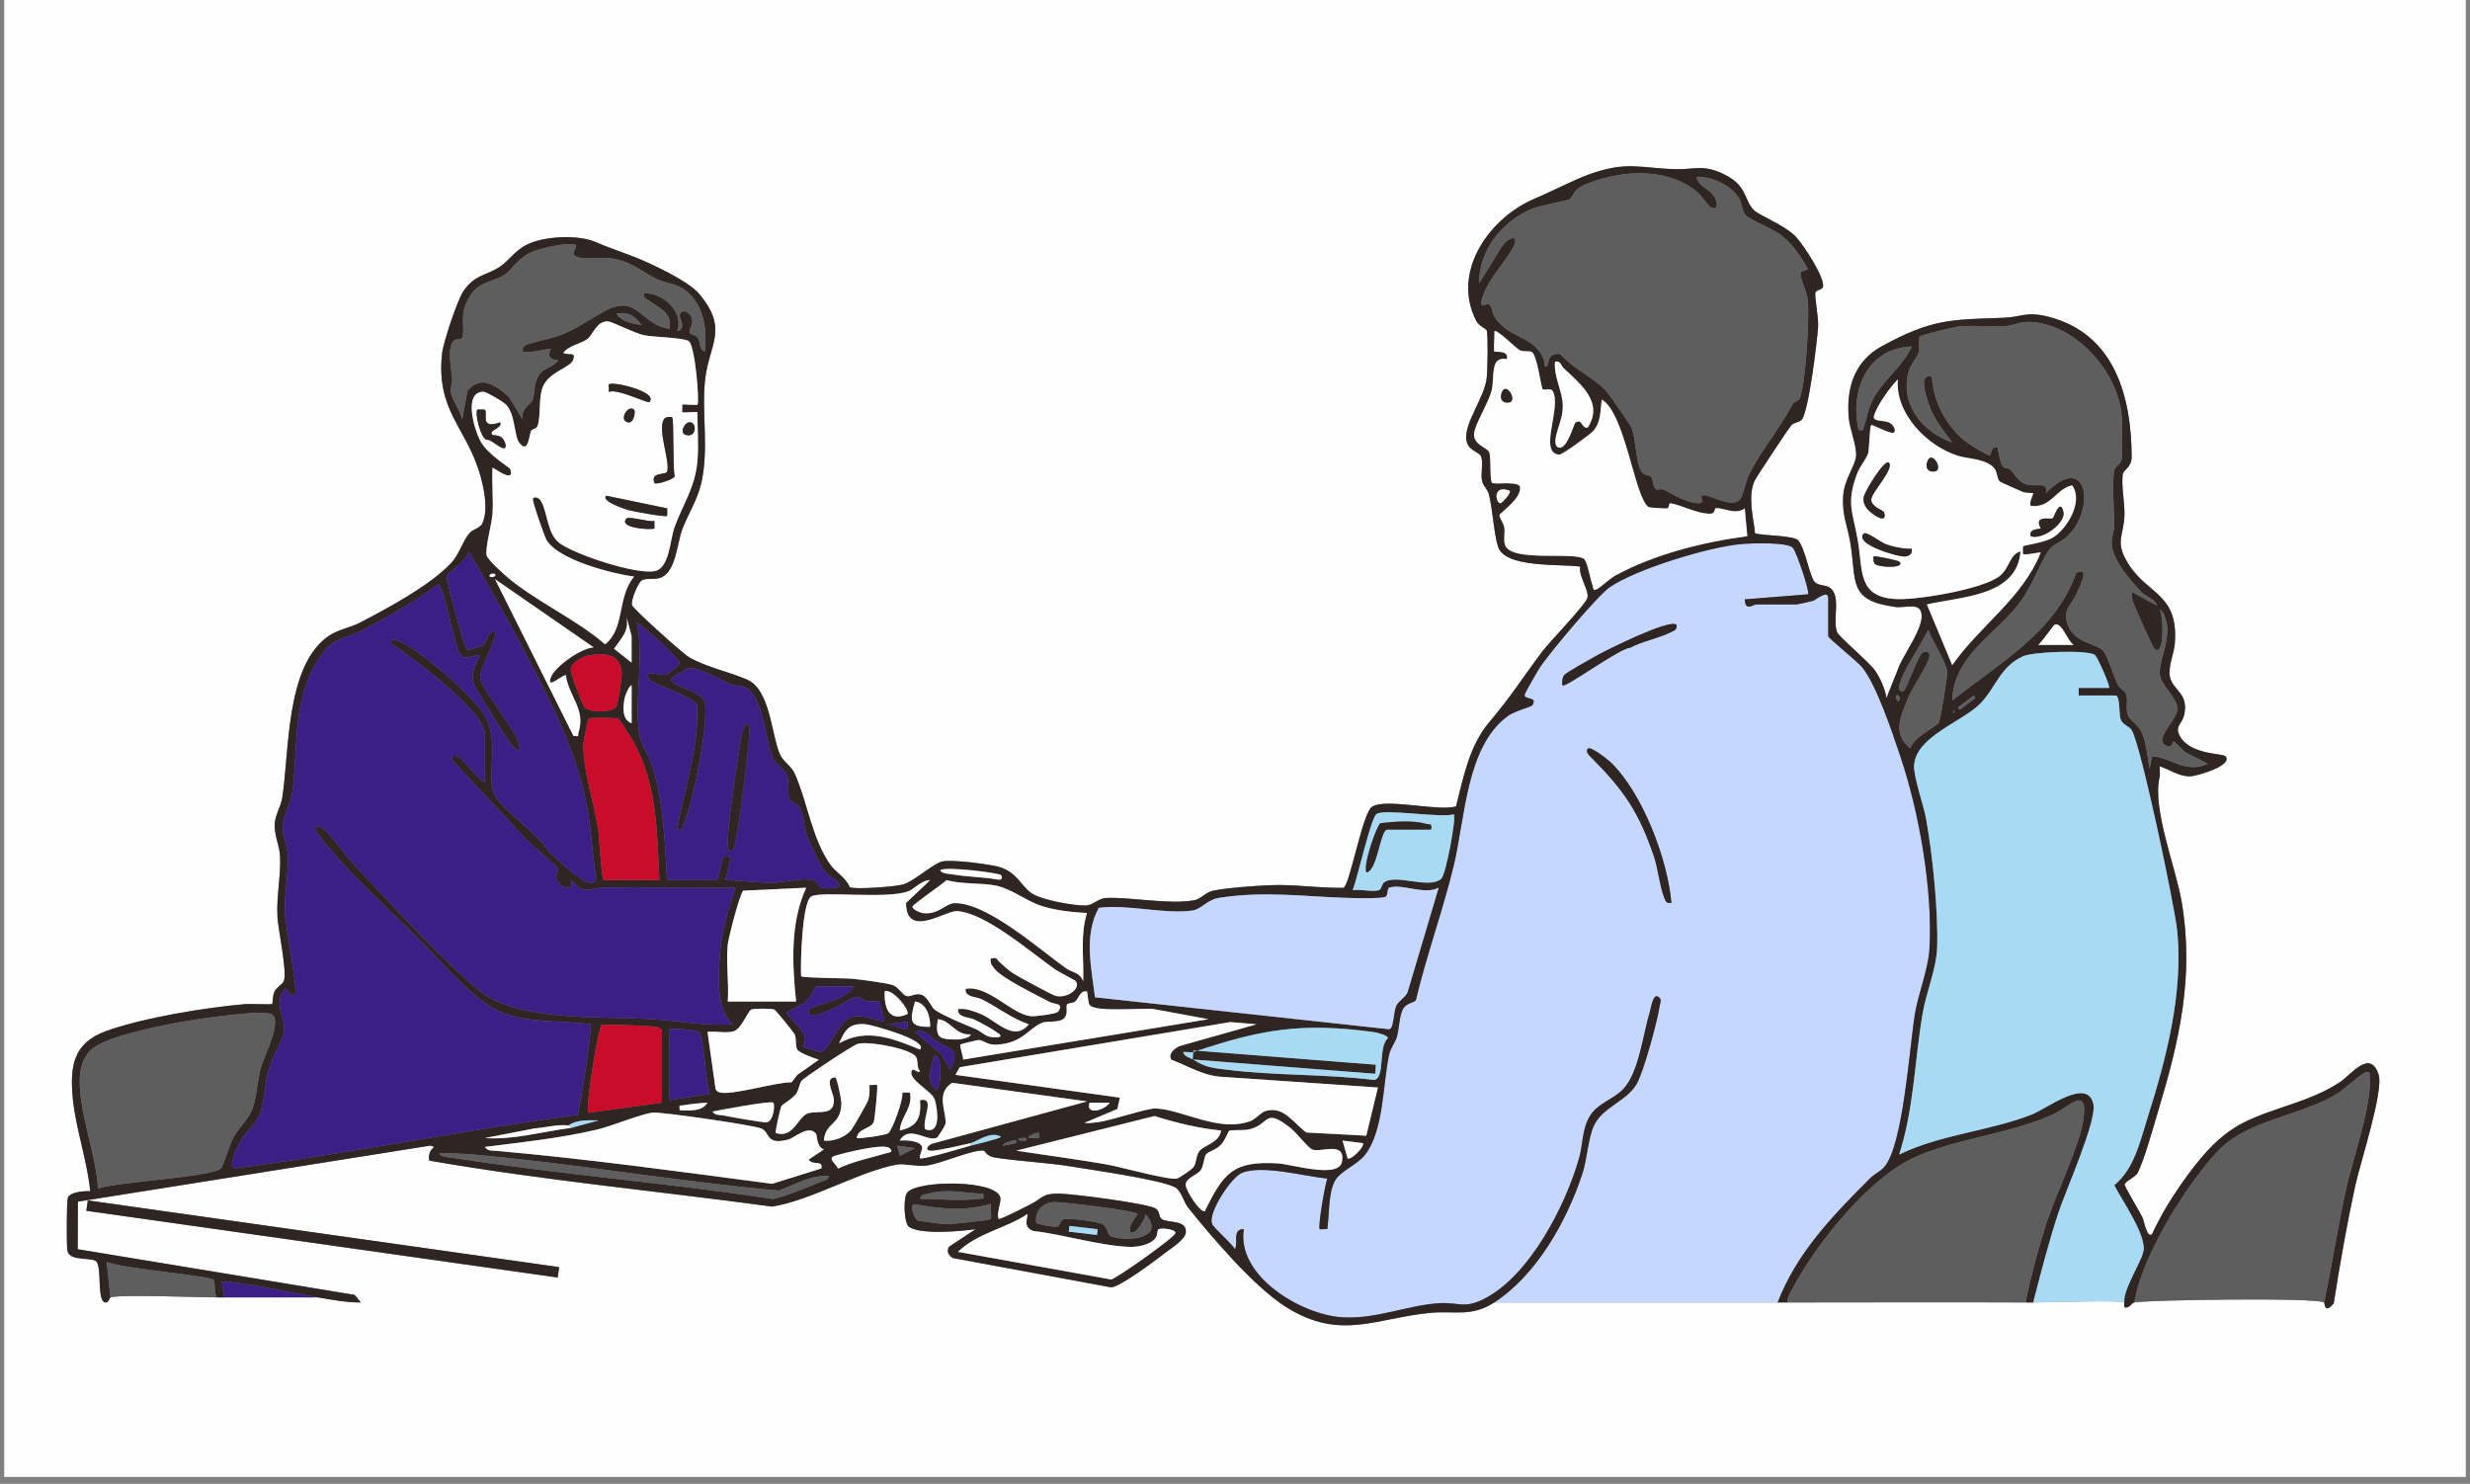 <svg width="268" height="161" viewBox="0 0 268 161" fill="none" xmlns="http://www.w3.org/2000/svg">
<rect x="0" y="0" width="268" height="161" fill="#808080" stroke="none"/>
<g clip-path="url(#clip0_80_757)">
<path d="M267.544 0V160.253H0.456V0H267.544ZM252.172 141.318C252.243 141.365 252.193 142.669 253.218 141.404C253.886 137.133 254.635 132.867 255.551 128.644C256.075 126.228 258.651 118.377 258.087 116.607C257.177 113.758 255.098 116.612 253.909 117.398C250.585 119.597 246.893 120.084 243.474 121.785C240.532 123.247 238.431 125.954 236.575 128.609C235.41 130.276 234.358 132.063 233.5 133.907C232.935 134.392 232.639 132.438 232.456 132.076C232.194 131.557 230.532 128.757 230.532 128.556C230.533 128.169 231.705 127.734 231.945 127.252C232.688 125.762 233.602 122.413 234.128 120.673C236.456 112.956 238.088 106.003 236.725 97.899C236.097 94.165 233.506 87.759 234.313 84.365C234.403 83.985 234.307 83.537 234.331 83.145C235.452 83.502 236.482 84.295 237.722 84.227C238.336 84.192 242.344 83.08 241.466 82.049C241.189 81.724 237.262 81.918 236.382 79.558C236.085 78.765 236.769 78.435 236.956 77.678C237.579 75.163 235.694 74.925 235.433 73.384C235.244 72.273 235.881 70.956 235.97 69.832C236.401 64.395 233.039 64.564 230.922 61.167C229.4 58.725 230.445 58.231 230.509 55.841C230.541 54.646 230.152 52.724 230.323 51.437C230.379 51.015 231.295 50.692 231.29 49.566C231.263 43.075 229.478 36.241 222.308 34.381C219.851 33.744 219.351 34.415 217.408 34.48C211.533 34.678 209.574 34.637 204.222 37.544C201.219 39.174 200.302 42.087 200.599 45.381C200.707 46.575 201.49 48.431 201.386 49.506C201.286 50.541 200.148 51.998 200.006 53.635C199.814 55.846 200.451 56.977 200.77 58.931C201.457 63.136 200.496 65.165 205.648 65.853C206.841 66.013 208.482 65.225 208.507 66.839C208.53 68.287 206.768 70.731 206.135 72.111L204.686 75.735C204.555 74.789 203.987 73.515 203.431 72.735C202.752 71.784 199.561 69.129 199.336 68.596C198.778 67.273 199.864 64.516 198.455 63.714C198.001 63.455 197.237 63.552 196.865 63.108C196.347 62.492 195.868 59.492 195.1 58.625C194.64 58.107 191.309 58.121 190.432 57.875C190.231 56.075 189.632 53.946 190.352 52.215C190.504 51.848 194.131 46.361 194.395 46.106C194.696 45.817 195.225 45.841 195.481 45.545C196.256 44.651 197.142 37.145 197.265 35.532C197.348 34.454 196.859 32.24 196.98 31.747C197.055 31.446 197.718 31.451 197.798 31.127C198.042 30.151 195.607 26.45 194.814 25.644C193.587 24.397 190.839 23.366 190.273 22.774C189.204 21.657 189.589 20.197 187.203 18.983C184.825 17.773 183.987 18.412 181.792 18.357C177.969 18.26 176.569 17.427 172.418 18.923C170.678 19.55 168.423 20.751 166.533 21.546C161.67 23.594 157.445 29.4 160.153 34.771C160.487 35.432 161.265 35.649 161.318 35.865C161.478 36.524 161.406 40.181 161.313 41.024C161.085 43.097 158.933 45.802 159.092 47.613C159.212 48.977 160.503 48.943 160.719 49.575C160.956 50.268 160.628 51.379 160.819 52.218C160.934 52.723 161.415 53.073 161.561 53.671C161.971 55.34 162.068 57.739 162.532 59.287C163.249 61.683 169.374 61.164 171.458 61.478C171.248 62.456 172.433 64.069 172.25 64.839C172.069 65.598 168.145 69.622 167.359 70.668C165.206 73.53 164.006 75.507 161.593 78.35C159.43 80.899 158.782 84.351 157.981 87.499C155.968 88.078 150.313 86.543 148.844 87.556C147.818 88.263 146.442 96.165 145.759 96.328C143.102 96.383 140.51 95.936 137.845 96.044C136.239 96.109 133.093 96.329 131.59 96.652C130.84 96.812 130.27 97.551 129.595 97.675C126.854 98.184 122.74 97.313 120.021 97.432C119.17 97.469 118.581 98.234 117.817 98.251C116.504 98.279 113.093 97.67 111.978 96.951C110.781 96.18 110.359 94.564 108.284 94.033C107.223 93.761 102.959 93.181 102.096 93.512C100.917 93.964 99.194 95.605 97.971 95.972C97.177 96.21 92.696 96.546 92.195 96.256C91.781 95.215 90.713 94.691 90.097 93.829C88.083 91.009 87.606 87.014 86.239 83.966C85.827 83.045 84.977 82.686 84.59 81.773C83.701 79.674 83.552 74.838 81.087 73.749C79.222 72.926 76.618 72.389 74.751 71.302C74.061 70.901 68.682 66.062 68.571 65.658C68.428 65.137 69.249 63.193 69.625 62.971C70.08 62.702 70.935 62.907 71.567 62.717C73.341 62.183 73.448 58.982 74.011 57.477C74.646 55.782 75.671 54.265 76.09 52.421C76.937 48.691 76.126 44.964 76.495 41.301C76.895 37.335 79.158 35.76 75.809 31.828C74.668 30.489 70.576 28.552 68.795 27.864C67.295 27.285 66.009 26.861 64.623 26.264C62.751 25.459 59.348 25.617 57.477 26.404C55.826 27.099 55.292 28.31 54.082 29.048C52.603 29.949 51.53 29.803 50.295 31.574C49.655 32.493 48.111 37.109 47.975 38.309C47.26 44.638 50.674 46.389 52.133 51.655C52.543 53.133 52.97 55.211 52.386 56.693C52.132 57.337 51.394 57.354 50.959 57.836C50.224 58.65 49.843 60.149 48.945 61.095C46.583 63.588 42.152 65.934 39.074 67.554C37.916 68.163 36.648 68.26 35.455 69.151C30.986 72.491 31.394 81.636 30.628 86.552C30.481 87.5 29.89 88.354 29.819 89.325C29.725 90.622 30.313 91.638 30.386 92.877C30.506 94.916 29.982 97.218 30.105 99.47C30.183 100.899 31.207 105.56 30.785 106.465C30.617 106.823 29.992 107.121 29.76 107.639C29.579 108.042 29.588 108.881 29.543 108.928C29.441 109.03 27.198 108.899 26.674 108.942C22.412 109.296 15.476 110.433 11.495 111.88C7.922 113.179 7.569 115.721 7.901 119.196C8.205 122.373 9.474 125.985 9.79 129.243C9.182 129.216 7.577 129.318 7.357 129.969C7.225 130.358 7.212 135.148 7.316 135.697C7.556 136.959 10.057 136.321 10.489 136.916C11.089 137.745 10.443 141.531 11.568 141.313C11.771 141.273 11.925 140.793 11.986 140.771C12.952 140.42 21.654 140.771 23.515 140.771H34.495C36.032 141.024 37.588 141.336 39.16 141.318L38.472 140.498L8.432 135.543L8.454 130.381L46.706 124.298L47.12 124.442C46.646 124.814 46.443 125.333 46.594 125.932C58.892 128.069 71.382 129.233 83.766 130.916C87.991 130.268 93.317 127.049 97.352 126.354C98.119 126.221 99.4 126.589 100.482 126.47C102.008 126.304 105.664 124.649 106.773 124.85C106.865 124.867 107.04 125.461 107.986 125.606C110.746 126.026 113.578 126.131 116.348 126.586C118.481 126.937 126.102 128.019 127.538 128.846C128.177 129.214 128.423 130.404 128.922 131.029C131.462 134.204 136.071 139.632 139.543 141.815C145.425 145.512 149.239 143.023 155.17 142.45C157.832 142.192 159.651 142.94 162.136 141.318H192.88C193.179 141.318 193.64 141.318 193.978 141.318C202.575 141.318 211.185 141.28 219.781 141.318C220.055 141.32 220.33 141.317 220.605 141.318C221.92 141.325 230.087 141.028 230.486 141.318C230.519 141.341 230.391 141.875 230.623 141.875C231.099 141.875 231.268 141.388 231.584 141.318C232.832 141.044 251.312 140.752 252.172 141.318ZM108.336 132.262C108.092 131.589 108.63 130.443 108.542 129.963C108.182 127.991 99.629 128.024 98.449 129.379C97.969 129.931 98.09 132.742 98.626 133.112C99.903 133.992 104.258 133.598 105.862 133.363L102.968 135.279C102.668 135.781 102.931 136.238 103.409 136.501L120.559 139.678C121.468 139.669 125.304 136.802 126.264 136.054C126.9 135.558 128.578 134.525 128.66 133.758C128.817 132.31 126.789 132.729 126.08 132.288C125.672 132.035 125.908 131.357 125.288 131.074C124.094 130.528 116.644 129.566 115.05 129.514C113.047 129.448 113.183 129.99 111.817 130.668C111.413 130.869 108.463 132.404 108.336 132.261V132.262ZM9.528 130.249L9.368 131.376L60.508 138.618L60.668 137.491L9.528 130.249Z" fill="#FEFEFE"/>
<path d="M162.136 141.318C166.723 138.327 169.972 132.549 171.677 127.395C172.226 125.737 172.304 123.482 172.962 122.093C173.891 120.133 176.47 119.49 177.565 117.64C178.344 116.324 179.835 110.794 180.077 109.155C180.135 108.763 180.397 108.359 179.837 108.118C179.345 107.908 179.126 109.414 179.018 109.764C178.276 112.187 177.843 116.321 176.147 118.144C175.07 119.303 173.387 119.659 172.51 121.094C171.637 122.521 171.775 124.139 171.333 125.68C169.86 130.826 165.979 138.405 161.052 140.922C158.898 142.022 158.239 141.303 156.311 141.394C152.838 141.558 149.295 143.187 145.562 142.929C141.201 142.627 134.154 138.478 134.958 133.363C133.664 133.355 134.368 134.84 134 135.555C133.595 134.841 131.753 133.324 131.518 132.802C131.007 131.661 133.587 127.731 134.755 127.258C136.986 126.353 141.6 127.652 144.019 127.876C143.749 128.603 142.976 133.15 143.196 133.363C143.25 133.416 143.795 133.329 144.017 133.364C144.228 131.856 144.125 129.564 144.784 128.228C145.372 127.034 147.21 126.47 148.135 125.266C150.162 122.627 150.034 117.55 150.726 114.411C150.882 113.705 151.389 113.116 151.565 112.505C151.818 111.628 151.829 110.285 152.184 109.557C152.575 108.755 153.552 108.818 153.633 108.476C154.801 103.582 156.539 98.84 157.723 93.964C158.955 88.886 159.063 80.944 163.646 77.659C164.335 77.165 166.169 76.666 166.246 76.547C166.932 75.489 165.249 76.01 165.433 75.33C165.478 75.165 166.917 72.652 167.122 72.351C168.192 70.78 173.322 64.63 174.67 63.708C177.561 61.731 185.423 59.34 188.934 59.034C189.943 58.946 193.99 58.786 194.545 59.46C194.951 59.953 196.405 64.257 196.175 64.485L189.312 65.037C189.378 66.387 190.224 65.584 190.546 65.584H194.938C195.03 65.584 196.516 65.253 196.736 65.186C196.969 65.115 198.37 63.917 198.37 64.898V69.014C198.37 69.266 201.487 71.698 202.079 72.441C203.65 74.412 205.323 79.493 206.188 82.053C208.236 88.109 209.74 96.648 209.345 103.036C209.215 105.157 208.154 107.773 207.783 109.98C207.19 113.513 206.503 124.384 204.422 126.652C203.975 127.138 203.354 127.404 202.892 127.867C198.9 131.867 194.947 135.924 192.88 141.32H162.136V141.318ZM181.898 67.779C181.121 67.124 174.233 70.566 173.11 71.202C172.526 71.533 169.983 72.946 169.725 73.242C169.505 73.494 169.433 74.228 169.549 74.362C169.82 74.68 175.843 70.259 176.86 70.287C178.154 69.584 179.974 69.254 181.23 68.618C181.625 68.418 182.01 68.364 181.898 67.779ZM181.35 97.961C180.949 93.219 178.219 86.058 174.776 82.72C174.461 82.415 172.568 80.926 172.294 81.225C171.961 81.586 172.504 82.033 172.747 82.278C176.205 85.768 177.82 88.11 179.439 92.876C179.903 94.241 180.072 96.079 180.53 97.274C180.693 97.698 180.764 98.065 181.35 97.96V97.961Z" fill="#C5D6FF"/>
<path d="M129.474 113.964L129.397 114.948L149.203 116.499L149.28 115.515L129.474 113.964Z" fill="#2F2623"/>
<path d="M11.985 140.769C11.925 140.791 11.77 141.271 11.566 141.311C10.442 141.53 11.088 137.743 10.488 136.915C10.056 136.319 7.555 136.958 7.315 135.696C7.21 135.147 7.224 130.357 7.356 129.968C7.576 129.316 9.181 129.215 9.789 129.241C9.473 125.984 8.204 122.371 7.9 119.195C7.568 115.719 7.921 113.177 11.495 111.878C15.475 110.431 22.411 109.294 26.673 108.941C27.197 108.898 29.441 109.028 29.542 108.926C29.587 108.88 29.578 108.041 29.759 107.638C29.991 107.119 30.616 106.822 30.784 106.463C31.206 105.559 30.182 100.897 30.104 99.468C29.981 97.217 30.506 94.915 30.385 92.876C30.312 91.637 29.723 90.621 29.818 89.324C29.889 88.353 30.479 87.498 30.627 86.551C31.393 81.636 30.986 72.489 35.454 69.15C36.647 68.258 37.914 68.163 39.073 67.553C42.151 65.932 46.582 63.587 48.944 61.094C49.842 60.147 50.223 58.648 50.958 57.834C51.393 57.352 52.131 57.336 52.385 56.691C52.969 55.21 52.542 53.132 52.133 51.654C50.673 46.387 47.26 44.636 47.974 38.308C48.11 37.108 49.654 32.492 50.294 31.573C51.528 29.801 52.602 29.948 54.081 29.046C55.291 28.309 55.825 27.098 57.476 26.403C59.347 25.616 62.75 25.457 64.622 26.263C66.008 26.859 67.295 27.284 68.794 27.863C70.575 28.551 74.667 30.488 75.808 31.827C79.158 35.759 76.894 37.334 76.494 41.299C76.125 44.963 76.936 48.689 76.089 52.419C75.67 54.264 74.645 55.78 74.01 57.476C73.447 58.98 73.34 62.182 71.566 62.716C70.934 62.906 70.079 62.701 69.624 62.969C69.248 63.191 68.427 65.136 68.57 65.657C68.681 66.06 74.06 70.9 74.75 71.301C76.617 72.388 79.221 72.924 81.086 73.748C83.552 74.837 83.7 79.672 84.589 81.771C84.976 82.684 85.826 83.044 86.238 83.964C87.605 87.012 88.082 91.007 90.096 93.828C90.712 94.69 91.78 95.214 92.195 96.255C92.695 96.545 97.177 96.208 97.97 95.97C99.193 95.604 100.917 93.963 102.095 93.51C102.958 93.179 107.222 93.759 108.283 94.031C110.358 94.563 110.78 96.179 111.977 96.95C113.092 97.668 116.503 98.278 117.816 98.249C118.58 98.232 119.169 97.468 120.02 97.43C122.739 97.311 126.853 98.183 129.594 97.674C130.269 97.549 130.84 96.811 131.589 96.65C133.092 96.328 136.238 96.109 137.844 96.043C140.509 95.935 143.101 96.382 145.758 96.327C146.441 96.163 147.817 88.262 148.843 87.555C150.312 86.542 155.967 88.076 157.98 87.498C158.781 84.349 159.429 80.898 161.592 78.348C164.004 75.506 165.205 73.529 167.358 70.666C168.144 69.621 172.068 65.596 172.249 64.838C172.432 64.068 171.247 62.456 171.457 61.477C169.373 61.162 163.248 61.681 162.531 59.286C162.068 57.737 161.97 55.338 161.56 53.67C161.414 53.072 160.933 52.722 160.818 52.217C160.627 51.377 160.955 50.267 160.718 49.573C160.502 48.941 159.211 48.976 159.091 47.611C158.932 45.8 161.084 43.096 161.312 41.023C161.405 40.18 161.477 36.523 161.317 35.864C161.265 35.648 160.486 35.431 160.152 34.77C157.444 29.399 161.669 23.593 166.532 21.545C168.422 20.749 170.677 19.549 172.417 18.921C176.568 17.425 177.967 18.259 181.791 18.355C183.986 18.411 184.824 17.772 187.202 18.981C189.588 20.195 189.203 21.655 190.272 22.773C190.838 23.364 193.586 24.395 194.813 25.642C195.607 26.448 198.041 30.15 197.797 31.126C197.717 31.449 197.054 31.444 196.979 31.746C196.858 32.239 197.347 34.453 197.264 35.53C197.141 37.143 196.255 44.649 195.48 45.544C195.224 45.84 194.694 45.816 194.395 46.105C194.13 46.359 190.503 51.847 190.351 52.214C189.631 53.945 190.23 56.074 190.431 57.873C191.307 58.119 194.639 58.105 195.099 58.623C195.868 59.49 196.346 62.49 196.864 63.106C197.236 63.55 198.001 63.454 198.454 63.712C199.863 64.514 198.777 67.272 199.335 68.595C199.56 69.127 202.75 71.783 203.43 72.734C203.987 73.514 204.554 74.788 204.685 75.733L206.134 72.109C206.768 70.73 208.529 68.285 208.506 66.837C208.48 65.224 206.84 66.011 205.647 65.852C200.495 65.163 201.456 63.135 200.769 58.929C200.45 56.975 199.813 55.845 200.005 53.633C200.147 51.997 201.285 50.539 201.385 49.505C201.489 48.43 200.707 46.574 200.598 45.38C200.3 42.086 201.217 39.173 204.221 37.542C209.573 34.636 211.532 34.676 217.407 34.479C219.35 34.413 219.85 33.742 222.307 34.379C229.478 36.239 231.262 43.074 231.289 49.565C231.294 50.691 230.378 51.014 230.322 51.436C230.152 52.722 230.54 54.644 230.508 55.84C230.444 58.23 229.399 58.724 230.921 61.166C233.038 64.563 236.401 64.394 235.969 69.831C235.88 70.954 235.243 72.272 235.432 73.383C235.693 74.924 237.579 75.162 236.955 77.677C236.767 78.434 236.085 78.763 236.381 79.557C237.261 81.917 241.189 81.723 241.465 82.047C242.342 83.078 238.335 84.191 237.721 84.225C236.481 84.293 235.452 83.5 234.33 83.144C234.306 83.536 234.402 83.983 234.312 84.363C233.505 87.758 236.096 94.163 236.724 97.898C238.086 106.002 236.455 112.955 234.127 120.672C233.602 122.412 232.687 125.761 231.944 127.251C231.704 127.732 230.532 128.167 230.531 128.555C230.531 128.755 232.193 131.555 232.455 132.074C232.638 132.437 232.934 134.391 233.499 133.905C234.357 132.061 235.41 130.274 236.574 128.608C238.43 125.952 240.531 123.246 243.473 121.783C246.892 120.083 250.584 119.596 253.908 117.397C255.097 116.61 257.176 113.756 258.086 116.605C258.65 118.375 256.074 126.227 255.55 128.642C254.634 132.865 253.885 137.131 253.217 141.402C252.191 142.668 252.242 141.364 252.171 141.317C253.021 137.31 253.634 133.247 254.501 129.24C255.195 126.031 257.354 119.92 257.11 117.026C257.076 116.619 257.327 116.233 256.696 116.341C256.281 116.413 254.294 118.238 253.552 118.688C249.921 120.888 244.833 121.424 241.594 124.022C239.463 125.732 236.476 130.192 235.104 132.626C233.634 135.234 232.078 138.37 231.582 141.317C231.266 141.387 231.097 141.874 230.621 141.874C230.389 141.874 230.516 141.34 230.484 141.317C230.345 139.795 232.614 136.561 232.604 135.47C232.586 133.533 230.298 130.353 229.405 128.595C231.582 126.788 232.196 123.855 233.028 121.221C235.065 114.775 236.863 107.869 236.246 101.119C236.009 98.527 232.235 80.585 231.275 79.197C230.978 78.768 230.372 78.644 230.136 78.14C229.835 77.497 230.101 75.459 229.524 75.459H225.544L225.542 74.637L228.836 74.634C229.008 74.483 227.561 71.225 227.282 71.047C226.422 70.497 220.61 70.707 219.502 71.203C216.987 72.332 216.523 74.691 214.809 76.391C212.858 78.326 207.896 79.925 207.684 83.009C207.598 84.257 208.712 87.317 208.987 88.854C209.69 92.78 210.307 98.82 210.185 102.77C210.114 105.089 209.003 107.643 208.605 109.977C207.739 115.055 207.668 120.327 206.061 125.267C210.568 123.074 215.766 122.741 220.401 120.946C222.091 120.291 226.552 116.782 227.145 119.842C227.495 121.653 224.109 129.245 223.342 131.569C222.287 134.77 221.451 138.057 220.603 141.316C220.328 141.314 220.053 141.317 219.779 141.316C220.326 138.558 221.069 135.831 221.902 133.148C222.913 129.89 225.556 124.54 226.025 121.631C226.674 117.608 224.461 120.116 222.811 120.885C217.626 123.301 210.405 123.65 205.964 126.545C201.57 129.411 196.834 135.335 194.407 139.965C194.171 140.415 193.902 140.748 193.976 141.316C193.638 141.316 193.177 141.316 192.878 141.316C194.946 135.919 198.899 131.863 202.89 127.863C203.352 127.4 203.973 127.134 204.42 126.648C206.502 124.38 207.188 113.509 207.781 109.976C208.152 107.769 209.213 105.153 209.344 103.032C209.738 96.644 208.234 88.105 206.187 82.049C205.321 79.489 203.648 74.409 202.077 72.437C201.485 71.694 198.368 69.263 198.368 69.01V64.894C198.368 63.913 196.968 65.111 196.734 65.182C196.515 65.249 195.029 65.58 194.937 65.58H190.545C190.222 65.58 189.377 66.383 189.311 65.033L196.173 64.481C196.403 64.253 194.949 59.949 194.543 59.456C193.989 58.782 189.941 58.941 188.933 59.029C185.422 59.336 177.559 61.728 174.669 63.704C173.321 64.626 168.19 70.776 167.12 72.347C166.915 72.648 165.477 75.161 165.432 75.326C165.247 76.005 166.93 75.485 166.244 76.543C166.167 76.662 164.333 77.162 163.645 77.655C159.061 80.94 158.954 88.882 157.721 93.96C156.538 98.836 154.799 103.578 153.632 108.472C153.55 108.814 152.574 108.751 152.182 109.553C151.828 110.281 151.816 111.624 151.563 112.501C151.387 113.111 150.881 113.7 150.725 114.407C150.033 117.546 150.16 122.622 148.133 125.262C147.208 126.466 145.371 127.03 144.782 128.224C144.123 129.56 144.226 131.852 144.016 133.36C143.794 133.325 143.249 133.412 143.194 133.359C142.975 133.146 143.747 128.6 144.018 127.872C141.599 127.648 136.985 126.349 134.753 127.254C133.586 127.727 131.005 131.657 131.517 132.798C131.751 133.32 133.594 134.837 133.998 135.551C134.367 134.836 133.662 133.351 134.956 133.359C134.152 138.474 141.199 142.623 145.56 142.925C149.293 143.183 152.836 141.554 156.309 141.39C158.238 141.299 158.896 142.018 161.05 140.918C165.978 138.401 169.858 130.822 171.332 125.676C171.773 124.135 171.635 122.517 172.508 121.09C173.386 119.655 175.067 119.298 176.146 118.14C177.841 116.317 178.274 112.183 179.017 109.76C179.124 109.41 179.343 107.904 179.835 108.114C180.395 108.355 180.133 108.759 180.076 109.151C179.833 110.79 178.341 116.319 177.563 117.636C176.469 119.486 173.889 120.129 172.96 122.089C172.303 123.478 172.224 125.733 171.676 127.391C169.97 132.546 166.721 138.323 162.134 141.314C159.649 142.935 157.831 142.188 155.168 142.446C149.237 143.019 145.423 145.508 139.541 141.811C136.069 139.628 131.459 134.2 128.92 131.025C128.42 130.4 128.174 129.21 127.536 128.842C126.1 128.015 118.479 126.933 116.346 126.582C113.576 126.127 110.744 126.021 107.984 125.601C107.037 125.457 106.862 124.862 106.771 124.846C105.662 124.645 102.006 126.3 100.48 126.466C99.398 126.584 98.117 126.217 97.35 126.349C93.315 127.045 87.989 130.264 83.763 130.912C71.38 129.229 58.89 128.065 46.592 125.928C46.441 125.329 46.644 124.81 47.118 124.438L46.704 124.294L8.452 130.377L8.43 135.539L38.47 140.494L39.158 141.314C37.586 141.331 36.03 141.02 34.493 140.766C33.17 140.549 24.478 138.73 24.063 139.121L24.336 140.766H23.513C23.243 140.388 23.319 138.981 23.215 138.868C22.816 138.434 12.978 137.591 11.576 136.92L11.984 140.766L11.985 140.769ZM185.523 22.436C185.417 22.375 184.527 21.09 183.911 20.627C180.636 18.161 175.964 18.468 172.298 19.899C170.502 20.601 170.955 21.031 170.311 21.616C170.156 21.756 167.104 22.295 166.258 22.643C163.022 23.975 160.445 27.142 160.491 30.731L162.845 26.914C163.584 25.669 165.094 25.248 164.069 27.041C163.263 28.453 161.571 30.274 160.974 31.904C160.235 33.922 161.262 32.79 161.594 33.034C161.884 33.246 161.924 34.029 162.173 34.4C163.718 36.696 166.13 36.422 167.324 38.581C167.525 38.946 167.61 39.375 167.628 39.787C168.133 39.769 167.839 39.044 168.282 38.663C168.589 38.398 168.965 38.338 169.35 38.456C170.787 40.129 172.911 40.886 174.353 42.53C174.706 42.931 176.941 46.167 177.045 46.433C177.492 47.581 177.47 50.101 178.096 51.139C178.418 51.672 178.968 51.475 179.179 51.762C179.393 52.052 179.306 52.82 179.689 53.096C179.819 53.189 180.244 52.985 180.501 53.114C181.67 53.701 182.871 54.52 184.25 54.593C185.024 54.635 184.457 53.97 184.65 53.791C185.151 53.325 187.96 55.457 188.888 54.045C189.165 53.625 189.411 52.197 189.809 51.4C191.003 49.009 193.085 46.536 194.518 43.831C194.645 43.591 195.113 43.576 195.288 43.167C195.919 41.694 196.351 34.277 196.142 32.547C196.01 31.453 195.376 30.584 195.344 29.499L196.171 29.226C195.448 27.895 194.606 26.629 193.431 25.653C192.377 24.778 189.902 23.915 189.421 23.349C188.961 22.808 189.047 22.147 188.726 21.574C187.937 20.165 185.698 19.075 184.095 19.209C184.297 20.413 185.748 20.458 186.169 21.661C186.404 22.331 186.307 22.889 185.52 22.436L185.523 22.436ZM62.492 26.618C61.977 26.162 58.646 26.941 57.817 27.293C56.018 28.054 55.627 29.297 54.639 29.878C53.151 30.755 51.798 30.484 50.735 32.562C49.827 34.338 50.504 35.419 50.159 36.603C50.071 36.905 49.399 36.718 49.171 37.029C48.5 37.944 48.986 40.052 49.053 41.038C49.089 41.577 48.856 42.089 48.921 42.561C49.038 43.417 50.022 44.609 50.144 45.547L50.719 42.423C52.175 40.581 53.855 41.858 55.23 43.067L56.725 45.547C56.386 44.422 57.659 43.783 57.776 43.45C58.051 42.664 57.876 41.545 58.529 40.627C59.044 39.905 60.062 39.839 60.569 39.099C58.995 38.972 59.821 37.928 59.747 37.868C59.63 37.772 57.262 38.406 56.729 38.138C56.675 37.816 56.725 37.641 57.008 37.46C57.372 37.227 59.99 36.689 60.84 36.351C62.715 35.608 64.035 34.598 65.642 33.742C69.283 31.802 69.436 35.275 72.647 35.669C72.965 33.988 71.635 33.496 70.542 32.7C70.204 32.453 69.778 32.415 69.905 31.831C71.921 31.703 74.248 33.85 73.474 35.945C74.534 35.599 73.696 34.583 73.758 34.174C73.875 33.407 75.144 33.804 75.11 34.945C75.1 35.288 74.779 35.732 74.821 36.044C74.855 36.3 75.466 36.324 75.685 36.605C76.055 37.079 75.805 37.928 76.488 38.14C76.707 35.759 76.427 33.13 74.431 31.556C73.352 30.704 72.314 30.795 71.3 30.295C69.356 29.338 68.437 28.245 65.92 27.99C65.126 27.909 62.414 28.301 62.243 27.556C62.188 27.319 62.605 26.718 62.491 26.618L62.492 26.618ZM66.885 34.028C67.417 34.896 68.694 35.15 69.624 35.263C68.836 34.288 68.222 33.79 66.885 34.028ZM75.669 50.078C75.819 48.435 75.669 46.421 75.669 44.727C75.669 44.645 74.109 44.818 74.02 44.726V43.905C74.364 43.837 75.578 43.996 75.67 43.905C75.92 43.659 75.427 37.545 74.732 37.018C74.227 36.635 70.886 36.58 69.888 36.373C68.79 36.144 66.391 34.869 65.922 34.868C64.709 34.865 64.357 36.284 63.737 36.778C63.105 37.281 61.72 37.47 61.121 38.28C61.604 38.614 62.575 38.052 62.184 39.067C61.852 39.925 59.495 40.339 58.863 42.059C58.425 43.251 58.687 45.143 58.33 46.201C58.214 46.546 57.737 46.556 57.632 46.723C57.425 47.055 57.352 49.404 56.321 48.015C55.76 47.259 55.932 44.775 54.783 43.789C54.51 43.555 52.753 42.506 52.474 42.504C50.23 42.491 51.451 46.586 52.109 47.834C52.903 49.337 55.291 50.686 55.361 50.901C55.907 52.572 53.511 50.662 53.436 50.764C53.346 52.437 53.553 54.168 53.429 55.837C53.358 56.807 52.58 59.666 52.813 60.293C53.006 60.813 54.589 62.237 55.108 62.673C58.226 65.299 62.504 67.176 65.652 69.905C67.838 68.217 66.923 64.77 68.805 62.566C66.379 62.234 60.442 60.721 59.261 58.52C59.078 58.18 57.653 54.217 57.825 54.059C58.045 53.857 58.487 53.972 58.719 54.401C59.468 55.783 59.358 57.944 60.748 58.955C62.453 60.196 69.114 62.395 71.077 61.958C72.648 61.608 72.686 58.581 73.186 57.203C74.087 54.717 75.407 52.912 75.666 50.078L75.669 50.078ZM232.508 64.4C231.292 63.174 229.281 60.853 229.125 59.099C229.053 58.296 229.403 57.683 229.399 56.95C229.393 55.566 229.126 52.023 229.424 50.96C229.531 50.579 230.129 50.382 230.221 49.791C230.307 49.236 230.258 45.845 230.206 45.142C229.848 40.31 225.089 35.013 220.117 34.924C219.195 34.908 218.345 35.354 217.443 35.392C215.831 35.46 214.128 35.271 212.54 35.43C212.009 35.483 208.433 36.349 208.283 36.524C208.154 36.674 208.316 37.718 208.187 38.214C208.04 38.773 207.284 39.528 207.068 40.387C206.167 43.957 208.618 46.877 211.819 48.017C210.872 46.729 209.774 45.397 209.274 43.842C208.962 42.871 208.126 40.44 209.623 40.882C209.725 43.491 211.184 46.233 213.217 47.858C213.586 48.153 215.727 49.518 215.927 49.384C216.05 49.303 216.042 48.329 216.76 48.569C216.82 49.066 217.06 50.406 217.388 50.69C217.537 50.82 217.954 50.779 218.098 50.923C218.633 51.456 219 52.271 219.794 52.533C220.947 52.915 222.277 52.133 221.98 53.509C226.469 48.913 227.445 55.175 224.322 58.184C223.793 58.693 222.714 59.137 222.407 59.563C221.164 61.288 220.54 63.771 218.675 65.985C216.082 69.061 211.93 71.423 211.824 76.009C216.849 71.988 223.023 68.605 225.252 62.184C226.828 61.334 225.696 63.57 225.323 64.398C224.854 65.438 223.955 66.041 224.221 67.301C224.772 69.91 227.601 69.739 228.26 70.689C228.781 71.441 229.318 73.372 229.823 74.341C230.024 74.728 230.583 74.95 230.708 75.376C230.921 76.104 230.571 76.917 230.903 77.651C231.136 78.168 232.078 78.657 232.468 79.653C232.881 80.708 233.037 82.275 233.235 83.416L233.507 82.044C235.66 82.22 237.077 83.976 239.543 82.865L237.092 81.617L235.838 80.4C235.636 81.152 235.094 81.205 234.617 80.507C234.383 79.621 236.181 77.99 236.248 76.948C236.325 75.754 234.425 74.385 234.341 73.113C234.254 71.789 235.328 69.753 235.133 67.94C235.09 67.544 234.788 66.289 234.332 66.132C234.79 66.778 234.858 71.799 233.655 70.234C233.491 70.02 231.559 65.713 231.44 65.314C231.33 64.946 231.262 64.595 231.311 64.211L234.049 65.722C233.819 64.987 232.678 64.571 232.508 64.4ZM166.204 38.191C165.952 38.04 165.355 38.212 164.894 37.995C164.488 37.805 162.389 35.651 162.137 35.947C162.212 36.364 162.018 38.006 162.148 38.129C162.28 38.255 163.711 37.929 163.509 38.963C161.609 38.622 162.217 40.846 161.845 42.377C161.525 43.695 159.998 46.071 159.936 47.085C159.864 48.269 161.407 48.586 161.578 49.054C161.826 49.733 161.619 52.207 161.898 52.377C162.284 52.612 164.178 52.198 164.874 52.694C165.387 53.837 162.749 55.672 162.704 55.867C162.64 56.139 163.149 56.751 163.223 57.225C163.315 57.82 163.119 58.507 163.286 59.082C163.857 61.047 170.628 59.836 171.838 60.619C172.245 60.883 172.558 62.917 172.816 63.556C172.89 63.739 172.773 64.14 173.25 63.933C173.608 63.778 174.632 62.788 175.308 62.421C179.563 60.109 184.808 58.813 189.588 58.172L189.309 55.155C188.332 55.926 186.935 55.054 186.19 55.141C185.986 55.166 186.136 55.71 185.618 55.734C184.179 55.801 182.287 54.712 181.202 54.61C181.081 54.599 181.114 55.119 180.895 55.166C180.794 55.187 178.974 55.084 178.889 55.031C177.354 54.053 176.368 44.857 173.801 43.356C173.617 44.578 173.745 45.794 172.845 46.788C172.511 47.157 169.499 49.356 169.182 49.331C166.857 49.148 169.496 44.173 168.467 42.431C168.231 42.031 167.609 42.405 167.383 42.23C167.216 42.101 166.795 38.542 166.205 38.19L166.204 38.191ZM207.428 37.595C202.612 37.756 200.683 42.352 201.665 46.647C202.337 46.735 202.102 46.645 202.241 46.264C202.609 45.258 202.643 44.444 203.191 43.373C204.285 41.233 206.463 39.777 207.429 37.595H207.428ZM169.66 39.947C169.347 39.651 169.34 39.104 168.725 39.241C168.556 40.884 169.546 42.405 169.569 44.043C169.589 45.426 168.905 46.565 168.773 47.676C168.731 48.025 168.788 48.492 169.14 48.568C170.061 48.766 170.752 45.971 170.945 45.847C171.701 45.361 171.625 46.606 172.287 46.372C174.02 43.644 171.516 41.705 169.66 39.947V39.947ZM216.409 50.838C215.524 49.755 213.588 49.813 212.444 49.455C209.104 48.408 205.614 44.882 205.92 41.161C205.036 42.064 203.663 43.976 203.321 45.153C203.138 45.784 204.513 45.56 205.042 45.878C205.44 46.117 205.763 46.66 205.505 46.921C205.247 47.182 203.476 46.207 203.039 46.1C202.841 46.348 202.842 48.637 202.695 49.189C202.565 49.681 201.799 50.622 201.53 51.317C200.258 54.604 201.06 55.598 201.582 58.666C202.144 61.962 201.516 64.892 205.949 65.004C208.242 65.062 215.343 63.903 217.043 62.435C218.065 61.552 218.053 60.15 219.23 59.821C218.882 64.726 212.752 64.714 209.075 65.585L211.824 72.168C214.807 67.887 219.431 64.929 221.422 59.954C221.035 59.919 219.696 60.29 219.505 60.093C219.477 60.064 219.476 59.302 219.505 59.273C219.624 59.148 221.881 58.881 222.788 58.298C224.33 57.308 226.074 54.385 224.83 52.666C223.107 52.991 222.507 55.201 220.331 54.879C220.131 54.497 220.66 53.553 220.604 53.511C220.539 53.462 219.838 53.524 219.493 53.385C219.16 53.251 217.145 52.357 217.029 52.282C216.667 52.047 216.729 51.228 216.41 50.838H216.409ZM163.781 53.235C161.907 52.547 162.271 54.623 162.822 54.6C162.924 54.596 164.062 53.468 163.781 53.235ZM52.611 84.79V79.714C52.611 77.144 44.667 71.314 42.456 69.832C42.346 69.152 42.931 69.403 43.29 69.548C45.448 70.419 51.36 75.533 52.567 77.562C54.305 80.483 52.669 84.53 53.694 86.314C54.623 87.933 58.468 90.562 59.603 92.481C60.18 92.864 64.646 97.548 64.675 95.106C64.255 92.766 64.181 90.369 63.785 88.026C62.602 81.029 58.816 74.29 55.497 68.047C54.014 65.258 52.422 62.543 50.825 59.82C50.87 60.712 48.51 62.301 48.475 62.477C48.392 62.886 50.361 70.268 50.693 70.523C50.765 70.579 52.331 70.057 52.43 69.995C52.646 69.861 53.225 68.064 53.707 68.601C54.116 69.058 51.946 72.626 52.108 73.619C52.28 74.664 55.381 78.641 56.078 80.089C56.581 81.133 56.502 81.954 55.546 80.887C55.082 80.368 51.692 74.908 51.453 74.286C50.942 72.962 51.629 72.275 52.062 71.072C51.37 71.007 50.524 71.719 50 71.072C49.221 70.11 48.231 63.553 47.528 63.387C45.008 65.322 42.166 66.896 39.348 68.376C37.154 69.527 36.129 69.032 34.549 71.536C31.647 76.133 32.377 81.096 31.726 86.001C31.576 87.126 30.725 88.482 30.668 89.629C30.62 90.587 31.133 91.563 31.209 92.599C31.363 94.699 30.807 96.93 30.928 99.193C30.994 100.417 32.322 107.524 32.022 107.84C31.49 108.4 31.086 107.111 30.929 107.293C29.559 108.88 31.054 110.525 30.818 111.961C30.653 112.959 29.57 114.608 29.202 115.857C28.754 117.38 28.684 119.777 28.11 121.077C27.772 121.844 26.53 122.982 26.032 123.939C25.822 124.344 24.554 126.888 25.553 126.758C37.965 125.143 50.302 122.62 62.707 120.954C63.286 117.745 63.849 114.421 64.137 111.135C60.961 110.709 57.804 111.049 54.731 109.973C51.574 108.867 47.843 104.251 45.344 101.796C42.538 99.04 39.479 96.249 36.824 93.3C36.454 92.891 33.884 90.05 34.221 89.731C34.782 89.633 34.948 89.792 35.322 90.136C36.272 91.013 37.387 92.725 38.33 93.716C42.061 97.634 48.296 104.61 52.33 107.709C56.393 110.831 65.685 110.267 70.862 110.587C73.739 110.765 76.611 111.348 79.512 111.13C77.602 109.491 77.954 105.731 78.129 103.302C78.302 100.896 79.084 98.593 79.785 96.317C75.077 96.402 70.348 96.201 65.638 96.304C63.995 96.34 63.36 97.179 61.946 95.491C62.362 97.019 60.525 96.142 60.341 95.299C60.257 94.911 60.651 94.461 60.452 94.121C60.343 93.936 57.794 91.801 57.27 91.246C54.514 88.334 51.773 85.394 49.044 82.454C48.928 81.788 49.537 81.996 49.865 82.184C50.32 82.446 52.326 85.118 52.611 84.791V84.79ZM53.708 62.292C53.322 62.094 52.975 62.465 53.161 62.561C53.547 62.758 53.894 62.387 53.708 62.292ZM64.413 70.243L53.71 62.839L62.222 79.85C62.94 79.936 62.653 79.835 62.774 79.451C63.569 76.925 61.738 75.638 61.392 73.265C61.179 73.065 59.157 75.005 59.789 73.444C60.254 72.298 63.06 70.302 64.413 70.243ZM68.53 71.892L68.529 69.015L67.985 66.955C68.277 68.5 67.408 69.249 66.621 70.388L68.53 71.892ZM72.375 95.492H77.728C78.273 95.257 78.101 92.061 79.237 93.024C79.333 93.106 78.79 95.133 78.689 95.489C80.411 95.512 82.041 95.795 83.781 95.779C85.193 95.766 86.722 95.218 88.168 95.485C88.882 95.618 88.615 96.262 89.246 96.338C89.532 96.373 91.306 96.539 91.038 95.907C90.88 95.533 89.863 95.072 89.434 94.491C88.947 93.832 87.84 91.464 87.534 90.628C87.167 89.626 87.281 88.484 86.736 87.61C86.43 87.12 85.844 87.048 85.684 86.719C85.358 86.047 85.686 85.053 85.429 84.225C85.186 83.443 84.164 82.977 83.84 82.247C83.063 80.498 82.843 75.482 80.813 74.571C80.304 74.342 79.702 74.42 79.237 74.226C78.082 73.745 75.647 72.211 74.56 72.553C74.469 72.582 72.981 73.467 72.925 73.545C72.239 74.51 76.3 74.736 76.507 76.404C76.809 78.842 75.233 87.146 74.147 89.457C73.956 89.864 74.192 90.136 73.474 90.003C74.231 85.507 75.884 81.113 75.624 76.465C75.368 75.719 70.707 74.123 70.491 73.778C69.671 72.478 71.611 73.349 72.165 73.218C72.523 73.133 73.806 72.22 73.728 71.792C72.341 70.189 70.725 68.829 69.083 67.503C69.937 71.298 68.787 76.018 69.371 79.698C69.519 80.63 70.483 82.132 70.805 83.203C72.033 87.286 72.135 91.269 72.374 95.492L72.375 95.492ZM221.153 69.972H224.996C224.297 69.532 223.752 67.519 222.948 67.767C222.812 67.808 221.533 69.688 221.153 69.972ZM210.366 78.398C210.532 78.173 211.322 73.342 211.267 72.88C211.129 71.712 209.643 69.537 209.214 68.327C208.529 69.833 206.255 73.057 206.057 74.506C205.985 75.03 206.412 75.094 206.601 74.911C206.834 74.684 208.188 71.103 208.562 70.833C208.813 70.653 209.436 70.618 209.352 71.205C209.219 72.134 207.516 74.528 207.027 75.745C206.22 77.75 205.269 79.565 207.292 81.218C207.628 79.919 209.929 78.987 210.366 78.398H210.366ZM63.79 71.133C63.176 71.26 62.006 71.906 61.939 72.586C61.89 73.08 63.049 76.138 63.366 76.646C63.83 77.39 66.394 77.344 66.865 76.676C67.076 76.375 67.455 73.672 67.458 73.127C67.469 70.957 65.558 70.769 63.791 71.134L63.79 71.133ZM68.532 78.479V74.363C68.251 74.358 67.813 75.538 67.788 75.675C67.611 76.647 67.422 78.023 68.532 78.479ZM206.053 76.008C206.251 75.623 205.88 75.276 205.784 75.462C205.587 75.847 205.958 76.194 206.053 76.008ZM214.156 75.466L212.444 76.753L212.633 77.004L214.345 75.717L214.156 75.466ZM211.957 77.107V77.381C212.136 77.29 212.136 77.198 211.957 77.107ZM65.513 95.492H71.551C71.258 90.182 71.338 84.948 68.578 80.216C68.388 79.889 67.217 78.057 67.102 77.99C66.895 77.871 64.014 77.852 63.892 77.957C63.792 78.043 63.35 80.187 63.32 80.538C63.109 83.071 64.53 87.388 64.928 90.176C65.042 90.97 65.249 95.325 65.513 95.492H65.513ZM157.745 88.356C156.26 88.773 150.122 87.711 149.343 88.33C148.718 88.828 147.268 95.366 146.765 96.588C147.592 96.459 148.852 96.778 149.591 96.596C149.897 96.521 149.914 95.938 150.167 95.748C151.467 94.77 155.039 96.516 156.371 95.355C156.893 94.901 158.036 88.65 157.745 88.357V88.356ZM108.608 94.948C108.378 94.705 102.776 93.999 102.023 94.398C102.085 94.82 103.196 94.834 103.575 94.899C105.132 95.165 106.71 95.143 108.262 95.432C108.803 95.533 108.756 95.104 108.608 94.947V94.948ZM100.921 95.493C99.97 95.49 99.228 96.473 98.462 96.737C96.044 97.568 89.076 96.644 88.017 97.272C87.027 97.859 86.838 104.57 86.921 105.921C87.13 106.121 91.812 106.121 92.545 106.198C93.475 106.296 96.075 106.633 96.821 106.864C97.489 107.07 97.936 107.973 98.367 108.075C98.877 108.195 99.352 107.645 100.089 107.971C100.693 108.238 101.078 109.35 101.486 109.608C102.607 110.318 104.549 111.11 105.79 111.617C106.365 111.852 106.757 112.319 107.386 112.492C107.478 112.517 108.889 112.712 108.473 112.229C107.606 111.595 106.66 111.077 105.692 110.617C105.05 110.312 103.882 110.428 103.943 109.488C104.749 109.372 105.402 109.646 106.132 109.903C108.061 110.583 109.929 113.191 111.625 111.136C109.778 110.516 108.243 109.275 106.516 108.422C105.878 108.106 104.705 108.242 104.766 107.293C107.157 106.829 109.761 110.038 111.839 110.26C112.271 110.307 114.64 110.004 114.799 109.776C115.48 108.799 114.435 109.001 113.91 108.722C112.545 107.998 108.677 106.126 107.906 105.111C107.621 104.735 107.4 104.543 107.51 104C108.262 103.821 108.134 104.107 108.411 104.344C109.031 104.872 109.28 105.207 110.07 105.691C110.663 106.055 114.165 107.968 114.568 108.06C115.794 108.342 117.31 107.255 116.726 106.457C116.648 106.351 114.896 105.469 114.449 105.157C111.905 103.377 106.749 98.894 103.751 98.861C102.531 98.847 98.325 101.864 98.305 97.973L100.919 95.493H100.921ZM117.942 99.061C116.311 98.974 114.627 98.8 113.061 98.313C111.401 97.796 109.788 96.457 108.133 96.105C106.484 95.754 104.395 95.978 102.712 95.49C102.255 95.943 99.01 98.139 99.007 98.374C99.003 98.687 99.851 99.049 100.233 99.083C101.846 99.228 102.638 98.024 103.519 97.993C107.022 97.868 112.78 103.006 115.657 105.048C116.345 105.537 117.178 105.493 117.53 106.471C117.624 103.996 117.174 101.526 117.942 99.061ZM78.963 102.489C78.764 104.443 79.109 106.677 78.963 108.663H86.374C85.958 104.585 85.726 100.126 87.472 96.318L80.655 96.636C80.29 96.861 79.037 101.76 78.963 102.489ZM156.095 96.317C154.503 97.134 152.243 95.871 150.774 96.297C150.467 96.386 150.647 97.077 150.353 97.29C150.003 97.545 146.579 97.437 145.806 97.41C141.095 97.244 137.192 96.679 132.345 97.405C130.914 97.62 130.383 98.664 129.349 98.8C126.228 99.211 122.447 98.093 119.221 98.498C117.579 101.503 118.418 104.987 118.811 108.206L150.726 111.672C151.259 111.56 151.159 109.83 151.492 109.137C151.79 108.519 152.467 108.263 152.731 107.631L156.095 96.317ZM92.688 107.017H88.57C88.446 107.017 87.733 108.773 87.061 108.938L85.279 109.894C85.792 110.508 87.005 111.632 87.277 112.313C87.511 112.901 87.133 113.502 87.197 113.592C87.251 113.668 88.854 114.145 88.995 114.138C89.951 114.096 90.909 110.978 92.143 110.453C93.406 109.916 94.754 110.652 95.979 110.857C95.836 110.5 95.493 108.76 95.406 108.689C95.279 108.584 94.396 108.696 93.984 108.604C93.654 108.529 93.338 108.205 93.054 108.176C92.247 108.094 89.224 110.635 87.747 110.033C87.64 109.435 88.013 109.386 88.437 109.217C89.827 108.663 91.781 108.414 92.687 107.016L92.688 107.017ZM98.452 110.032C98.752 109.608 96.829 107.205 95.984 107.567C95.931 109.324 96.434 110.937 98.452 110.032ZM117.94 107.567C117.17 107.44 117.076 108.317 116.646 108.684C116.451 108.85 115.883 108.822 115.785 108.978C115.6 109.273 115.946 109.963 115.479 110.457C114.924 111.045 113.694 110.693 113.004 110.999C111.532 111.653 110.968 113.147 108.196 113.348C107.157 113.423 106.758 112.887 106.229 112.839C106.126 112.829 104.29 113.258 104.216 113.33C104.076 113.466 104.529 114.61 104.506 114.962L131.117 110.582L125.212 109.491C124.011 109.319 118.729 109.88 118.21 109.02C118.043 108.743 117.997 107.617 117.94 107.567H117.94ZM100.921 111.406C100.971 110.334 100.533 108.818 99.278 108.664C98.721 110.689 98.574 111.459 100.921 111.406ZM88.843 114.978C88.345 114.839 86.709 114.231 86.507 113.882C86.267 113.465 86.451 112.802 86.227 112.24C86.142 112.026 84.163 109.588 83.997 109.531C83.657 109.415 81.748 109.399 81.491 109.547C81.13 109.756 80.436 111.653 79.593 111.9C78.779 112.138 77.636 111.852 76.769 111.958L77.632 118.09C77.681 118.324 77.824 118.436 78.042 118.509C79.296 118.933 84.233 117.374 85.884 117.435L86.504 116.625L88.844 114.979L88.843 114.978ZM29.514 110.074C28.537 109.466 20.967 110.636 19.34 110.939C17.128 111.351 11.164 112.515 9.777 114.003C8.622 115.242 8.572 116.799 8.696 118.401C8.953 121.727 10.43 125.511 10.637 128.948C12.746 128.235 22.811 127.713 23.954 126.803C24.205 126.603 24.907 124.202 25.293 123.476C25.908 122.318 26.943 121.51 27.372 120.341C27.869 118.988 27.913 117.268 28.319 115.8C28.629 114.682 30.636 110.773 29.513 110.074H29.514ZM105.312 112.234C103.613 112.325 103.16 110.689 101.748 110.585C101.483 112.557 101.824 112.782 103.792 112.789C104.054 112.79 105.293 112.65 105.312 112.234ZM98.454 110.86L96.258 111.13C97.328 111.031 98.744 112.521 98.454 110.86ZM136.331 111.136L133.486 110.895L104.135 115.793L103.667 116.619L121.511 119.094L121.237 120.328L117.669 121.832C118.152 121.886 118.622 121.819 119.101 121.759C120.664 121.562 124.43 120.214 125.447 120.266C128.369 120.417 132.297 122.919 135.708 121.622C136.249 121.416 136.811 120.68 137.36 120.53C139.334 119.993 140.338 121.866 141.742 122.876L148.244 123.224L149.509 117.995L132.937 116.861C130.665 116.81 129.146 115.755 127.121 114.992C126.62 114.349 127.555 113.632 128.097 113.463L136.332 111.136H136.331ZM71.826 119.64V111.819C71.826 111.626 71.367 111.45 71.139 111.408C70.621 111.313 65.46 111.08 65.219 111.253C64.79 112.397 63.465 120.346 63.866 120.738L71.826 119.64H71.826ZM99.822 113.877C100.798 112.87 94.472 111.168 93.921 111.127C92.162 110.994 91.699 111.706 91.046 113.194C94.045 111.506 96.856 112.668 99.822 113.877V113.877ZM129.47 114.152C129.213 114.238 128.695 114.089 128.373 114.154C128.497 114.669 129.103 114.745 129.471 114.962C130.849 115.837 131.553 115.868 133.178 116.07C138.43 116.725 143.832 116.517 149.092 117.176C150.342 116.946 149.492 113.586 150.596 112.64C150.578 112.32 149.413 112.029 149.07 111.982C141.147 110.902 136.785 111.7 129.47 114.151V114.152ZM72.649 111.682V119.365L77.045 118.675C76.541 117.65 76.362 112.5 75.879 112.02C75.574 111.716 72.782 111.549 72.649 111.682H72.649ZM103.115 116.07C104.239 113.718 103.143 113.934 101.647 113.016C100.839 112.521 100.596 111.609 99.277 111.959L102.169 114.414L103.115 116.07ZM99.002 116.071C99.123 115.92 99.623 116.478 99.819 116.213C99.448 115.805 99.64 115.153 99.411 114.702C98.956 113.806 94.185 112.906 93.037 113.268C92.466 113.448 87.312 116.869 87 117.244C86.716 117.586 86.711 118.212 86.377 118.682C85.987 119.231 84.923 119.795 84.802 119.988C84.669 120.197 84.07 122.824 84.179 122.931C86.115 123.573 86.577 121.132 87.668 120.797C88.798 120.45 90.57 121.152 90.469 119.259C90.433 118.582 89.401 116.922 90.626 116.893C90.806 116.888 91.303 119.297 91.293 119.734C91.235 122.147 89.555 121.701 89.395 123.754C90.41 123.89 91.804 123.361 92.421 122.528C92.606 122.277 94.147 119.58 94.206 119.374C94.366 118.814 94.361 118.286 94.336 117.716C94.558 117.751 95.101 117.664 95.157 117.718C95.298 117.855 94.888 121.45 94.831 121.644C94.573 122.522 93.068 122.377 92.962 123.478C93.108 123.587 96.112 123.182 96.398 122.936C96.835 122.56 98.037 119.306 97.904 118.539L98.725 118.54C99.106 120.125 97.72 121.17 97.632 122.657C99.554 122.229 99.963 121.268 99.826 119.362C101.546 119.006 100.03 121.362 100.373 122.519C102.15 123.178 101.727 120.292 101.414 119.286C101.123 118.349 98.246 117.016 99.003 116.07L99.002 116.071ZM101.742 114.701C101.27 114.249 101.281 114.784 101.203 115.11C100.959 116.127 100.538 117.552 101.61 118.266C102.2 117.732 102.122 115.065 101.742 114.701ZM105.315 124.03C104.497 124.229 101.717 124.861 101.064 124.863C100.27 124.865 100.619 124.285 101.125 124.095L117.944 119.502L103.304 117.485C101.436 118.667 102.76 120.694 102.579 121.958C102.552 122.144 101.763 123.375 101.689 123.418C100.679 124.002 98.657 121.951 97.629 123.753C98.258 123.678 99.901 123.766 100.053 124.468C100.113 124.741 99.675 125.527 99.826 125.674C100.027 125.872 104.598 124.501 105.314 124.304C105.76 124.182 108.613 123.516 108.611 123.344C107.476 122.664 106.043 123.853 105.314 124.03H105.315ZM76.766 119.643C75.935 119.686 74.974 119.772 74.161 119.923C73.711 120.006 73.687 119.744 73.749 120.462C74.771 120.492 76.145 120.649 76.766 119.643ZM83.904 119.639C83.663 119.396 78.133 120.434 77.317 120.599C77.617 121.069 78.094 120.937 78.53 121.032C79.166 121.171 82.885 121.828 83.186 121.769C83.958 121.62 84.103 119.839 83.904 119.639H83.904ZM120.412 119.643L118.215 119.641C117.765 121.055 119.873 120.465 120.412 119.643ZM88.519 122.986C87.715 122.021 86.243 123.434 85.561 123.626C83.076 124.326 83.563 122.848 82.609 122.443C81.744 122.075 71.908 120.649 70.87 120.717C69.726 120.791 66.34 122.201 64.741 122.572C60.771 123.495 56.65 123.935 52.613 124.44C52.932 124.905 53.356 124.826 53.832 124.867C63.849 125.748 73.808 127.132 83.772 128.442L89.12 126.771C89.337 125.798 88.11 126.518 87.749 125.809L89.389 124.715C88.57 124.424 88.695 123.196 88.52 122.986L88.519 122.986ZM132.49 122.661C130.02 122.424 127.616 121.822 125.259 121.091L110.258 124.85C113.474 125.34 116.704 125.764 119.914 126.312C121.502 126.583 126.601 128.026 127.673 127.88C127.928 127.845 129.342 126.849 129.485 126.652C129.868 126.124 129.731 125.376 130.163 124.859C130.672 124.249 132.308 123.972 132.49 122.661L132.49 122.661ZM130.909 125.192C130.592 125.532 130.659 126.392 130.306 126.925C129.91 127.525 128.665 127.772 128.652 128.549C128.642 129.141 130.137 131.475 130.708 131.433C132.78 127.243 133.779 125.944 138.663 126.228C140.137 126.314 145.26 127.926 145.605 126.052C146.033 123.729 143.237 125.114 142.379 124.717C141.86 124.477 140.679 122.905 140.03 122.393C137.122 120.096 137.808 122.021 135.529 122.54C134.904 122.683 133.586 122.557 133.354 122.701C133.281 122.746 132.933 123.723 132.5 124.179C131.952 124.757 131.133 124.953 130.908 125.193L130.909 125.192ZM61.669 122.109C60.419 121.976 59.239 122.346 58.01 122.429L52.613 123.478C55.73 123.705 58.86 122.756 61.944 122.383L64.963 121.563C63.879 121.55 62.605 121.454 61.67 122.109L61.669 122.109ZM112.725 122.934C112.574 122.784 111.297 123.328 111.63 123.478L112.725 123.48V122.934H112.725ZM111.352 123.484C110.211 123.348 110.211 123.889 111.352 123.753V123.484ZM110.254 123.758C109.877 123.63 108.53 124.143 108.885 124.302L110.254 124.027V123.758V123.758ZM147.861 124.032L145.668 123.757L146.217 125.677C146.535 125.968 148.155 124.348 147.861 124.032ZM96.531 124.582C95.902 124.001 91.609 125.098 90.617 125.395C89.706 125.668 90.651 126.185 90.927 126.789C92.591 125.998 94.381 125.662 96.127 125.132C96.414 125.045 97.017 125.031 96.531 124.582ZM99.274 124.582L97.356 124.306L97.631 125.403L99.274 124.582V124.582ZM89.943 127.6C88.005 127.453 86.282 128.53 84.526 129.178C74.858 128.332 65.175 126.705 55.49 125.679C52.889 125.404 50.281 125.091 47.671 125.131C47.726 125.541 48.854 125.582 49.218 125.639C60.686 127.422 72.304 128.329 83.781 130.079C84.503 130.096 88.141 128.627 89.055 128.22C89.389 128.072 89.867 128.082 89.943 127.6Z" fill="#2F2623"/>
<path d="M219.78 141.318C211.184 141.28 202.574 141.318 193.977 141.318C193.903 140.751 194.173 140.417 194.409 139.967C196.835 135.337 201.571 129.412 205.965 126.548C210.407 123.652 217.628 123.303 222.812 120.887C224.462 120.119 226.675 117.61 226.026 121.633C225.557 124.541 222.915 129.892 221.903 133.15C221.07 135.834 220.327 138.56 219.78 141.318Z" fill="#5E5E5E"/>
<path d="M231.584 141.318C232.08 138.37 233.635 135.235 235.106 132.627C236.478 130.193 239.465 125.733 241.596 124.023C244.834 121.424 249.923 120.889 253.554 118.689C254.295 118.24 256.282 116.414 256.698 116.342C257.329 116.234 257.078 116.62 257.112 117.027C257.356 119.92 255.197 126.032 254.503 129.241C253.637 133.248 253.023 137.311 252.172 141.318C251.313 140.752 232.833 141.043 231.585 141.318H231.584Z" fill="#5E5E5E"/>
<path d="M108.336 132.261C108.463 132.404 111.413 130.869 111.817 130.668C113.183 129.99 113.048 129.448 115.05 129.514C116.644 129.566 124.094 130.528 125.288 131.074C125.908 131.357 125.672 132.035 126.08 132.288C126.789 132.729 128.816 132.31 128.66 133.758C128.578 134.524 126.9 135.557 126.264 136.054C125.305 136.802 121.467 139.669 120.56 139.678L103.409 136.501C102.931 136.238 102.668 135.78 102.968 135.278L105.862 133.363C104.258 133.597 99.903 133.991 98.626 133.112C98.09 132.742 97.97 129.931 98.45 129.379C99.629 128.023 108.182 127.991 108.542 129.963C108.63 130.442 108.092 131.589 108.336 132.262V132.261ZM106.686 129.52C104.627 129.474 102.841 128.927 100.773 129.506C100.398 129.611 99.921 129.538 99.825 130.064C101.987 130.09 104.12 130.332 106.281 130.069C106.782 130.008 106.725 130.153 106.686 129.52ZM123.431 131.717C123.154 131.346 115.096 130.371 114.272 130.43C113.128 130.512 112.223 131.493 112.439 132.662C112.468 132.816 114.42 133.178 114.731 133.101C115.011 133.033 114.987 132.438 115.366 132.305C115.942 132.102 119.164 132.536 119.685 132.853C120.263 133.204 120.078 133.976 120.585 134.148C122.591 134.829 126.568 134.204 124.258 131.714C124.363 132.144 123.174 134.194 122.61 133.633C122.477 132.828 123.078 132.328 123.431 131.717V131.717ZM107.508 130.616C104.694 131.436 102.166 131.186 99.353 130.67C98.56 130.525 99.169 132.187 99.545 132.404C99.683 132.484 102.317 132.823 102.693 132.822C103.199 132.821 107.333 132.427 107.508 132.26C107.604 132.167 107.451 130.958 107.508 130.616ZM125.665 133.402C125.577 133.481 125.594 134.04 125.372 134.33C124.781 135.099 123.401 135.322 122.48 135.283C119.238 135.147 115.393 133.931 112.111 133.564C111.117 133.165 111.375 132.572 111.494 131.719C109.107 133.305 106.023 133.792 103.943 135.827L120.563 138.823C121.009 138.799 127.538 134.203 127.544 133.772C127.55 133.36 125.915 133.179 125.666 133.402H125.665ZM116.031 133.007L115.958 133.626L119.015 133.986L119.088 133.367L116.031 133.007Z" fill="#2F2623"/>
<path d="M9.527 130.243L9.367 131.37L60.507 138.609L60.667 137.482L9.527 130.243Z" fill="#2F2623"/>
<path d="M11.985 140.77L11.577 136.924C12.979 137.595 22.817 138.436 23.216 138.871C23.32 138.985 23.244 140.391 23.514 140.77C21.653 140.77 12.951 140.419 11.985 140.77Z" fill="#5E5E5E"/>
<path d="M34.494 140.77H24.337L24.064 139.125C24.479 138.734 33.172 140.552 34.493 140.77H34.494Z" fill="#3B1F85"/>
<path d="M181.35 97.961C180.764 98.065 180.693 97.699 180.53 97.274C180.073 96.079 179.904 94.241 179.439 92.876C177.819 88.11 176.204 85.768 172.747 82.278C172.504 82.033 171.961 81.587 172.294 81.225C172.568 80.927 174.461 82.415 174.776 82.72C178.219 86.058 180.949 93.219 181.35 97.961V97.961Z" fill="#2F2623"/>
<path d="M181.898 67.779C182.01 68.363 181.625 68.417 181.23 68.618C179.974 69.254 178.154 69.584 176.86 70.287C175.843 70.258 169.82 74.681 169.549 74.362C169.433 74.227 169.505 73.494 169.725 73.242C169.983 72.947 172.525 71.533 173.11 71.202C174.233 70.565 181.121 67.123 181.898 67.779Z" fill="#2F2623"/>
<path d="M52.61 84.791C52.326 85.118 50.321 82.446 49.865 82.184C49.538 81.996 48.929 81.788 49.044 82.454C51.772 85.394 54.513 88.334 57.27 91.246C57.794 91.801 60.342 93.936 60.451 94.121C60.651 94.462 60.256 94.911 60.341 95.299C60.524 96.142 62.362 97.019 61.946 95.491C63.36 97.18 63.995 96.34 65.638 96.304C70.347 96.201 75.076 96.402 79.785 96.317C79.083 98.593 78.301 100.896 78.128 103.302C77.953 105.731 77.602 109.492 79.511 111.13C76.61 111.348 73.738 110.765 70.862 110.587C65.685 110.267 56.392 110.831 52.33 107.709C48.296 104.61 42.061 97.634 38.33 93.716C37.386 92.725 36.272 91.014 35.322 90.136C34.948 89.791 34.782 89.633 34.221 89.731C33.884 90.05 36.454 92.891 36.823 93.3C39.479 96.249 42.539 99.04 45.343 101.796C47.843 104.251 51.573 108.868 54.731 109.973C57.804 111.05 60.96 110.709 64.137 111.135C63.849 114.421 63.286 117.745 62.707 120.954C50.301 122.62 37.964 125.143 25.553 126.758C24.555 126.888 25.822 124.344 26.032 123.939C26.529 122.982 27.771 121.844 28.11 121.077C28.684 119.777 28.753 117.38 29.202 115.857C29.57 114.608 30.653 112.959 30.817 111.961C31.054 110.525 29.558 108.879 30.929 107.293C31.085 107.111 31.489 108.4 32.022 107.84C32.323 107.524 30.994 100.416 30.928 99.193C30.806 96.93 31.362 94.7 31.209 92.599C31.133 91.563 30.619 90.587 30.668 89.629C30.725 88.482 31.576 87.127 31.725 86.001C32.377 81.096 31.647 76.133 34.548 71.536C36.128 69.032 37.154 69.527 39.347 68.376C42.166 66.896 45.008 65.322 47.528 63.387C48.23 63.553 49.221 70.11 50 71.072C50.523 71.719 51.37 71.007 52.062 71.072C51.628 72.275 50.942 72.962 51.452 74.286C51.692 74.908 55.082 80.368 55.546 80.887C56.502 81.954 56.581 81.134 56.078 80.089C55.381 78.641 52.279 74.664 52.108 73.619C51.945 72.627 54.117 69.058 53.707 68.601C53.224 68.063 52.645 69.862 52.429 69.995C52.331 70.056 50.765 70.578 50.693 70.523C50.362 70.269 48.392 62.887 48.474 62.477C48.51 62.301 50.87 60.712 50.825 59.82C52.422 62.543 54.014 65.258 55.496 68.047C58.815 74.29 62.602 81.029 63.785 88.026C64.181 90.369 64.255 92.766 64.675 95.107C64.645 97.548 60.179 92.864 59.603 92.481C58.468 90.562 54.623 87.933 53.693 86.314C52.669 84.531 54.305 80.483 52.567 77.562C51.359 75.533 45.448 70.419 43.29 69.548C42.931 69.404 42.345 69.152 42.456 69.832C44.667 71.314 52.61 77.144 52.61 79.714V84.79V84.791Z" fill="#3B1F85"/>
<path d="M185.523 22.436C186.309 22.889 186.407 22.331 186.172 21.661C185.749 20.458 184.299 20.413 184.098 19.209C185.7 19.075 187.938 20.165 188.728 21.575C189.049 22.147 188.963 22.808 189.423 23.35C189.904 23.915 192.38 24.779 193.433 25.653C194.608 26.629 195.45 27.896 196.173 29.226L195.346 29.499C195.378 30.584 196.011 31.453 196.144 32.547C196.354 34.278 195.921 41.694 195.29 43.167C195.115 43.576 194.648 43.592 194.521 43.831C193.087 46.536 191.005 49.009 189.811 51.4C189.413 52.197 189.167 53.625 188.891 54.046C187.962 55.456 185.153 53.325 184.652 53.791C184.459 53.97 185.026 54.635 184.252 54.594C182.874 54.52 181.673 53.702 180.503 53.115C180.246 52.986 179.821 53.19 179.691 53.096C179.308 52.821 179.395 52.052 179.182 51.763C178.97 51.475 178.421 51.672 178.099 51.139C177.472 50.1 177.494 47.581 177.047 46.433C176.944 46.167 174.708 42.931 174.356 42.53C172.913 40.885 170.789 40.129 169.352 38.456C168.967 38.338 168.592 38.398 168.284 38.663C167.842 39.044 168.135 39.769 167.63 39.787C167.612 39.375 167.527 38.945 167.326 38.581C166.133 36.423 163.721 36.696 162.175 34.4C161.926 34.029 161.886 33.247 161.596 33.034C161.264 32.791 160.237 33.922 160.976 31.904C161.573 30.274 163.265 28.453 164.071 27.041C165.096 25.249 163.586 25.67 162.847 26.914L160.494 30.732C160.447 27.142 163.024 23.975 166.261 22.643C167.106 22.295 170.159 21.756 170.313 21.616C170.957 21.031 170.504 20.601 172.301 19.9C175.966 18.468 180.639 18.161 183.913 20.627C184.529 21.091 185.42 22.375 185.525 22.436L185.523 22.436Z" fill="#5E5E5E"/>
<path d="M232.508 64.4C232.678 64.571 233.819 64.987 234.049 65.722L231.311 64.211C231.261 64.596 231.33 64.946 231.44 65.314C231.559 65.714 233.49 70.021 233.655 70.235C234.857 71.799 234.79 66.778 234.332 66.132C234.788 66.288 235.09 67.544 235.133 67.94C235.328 69.753 234.254 71.789 234.341 73.113C234.424 74.385 236.325 75.754 236.248 76.948C236.18 77.99 234.383 79.621 234.617 80.507C235.094 81.205 235.636 81.152 235.838 80.401L237.092 81.617L239.543 82.866C237.077 83.977 235.659 82.221 233.507 82.044L233.235 83.416C233.037 82.275 232.881 80.707 232.468 79.654C232.078 78.657 231.135 78.168 230.903 77.652C230.571 76.918 230.921 76.104 230.708 75.376C230.583 74.95 230.024 74.728 229.822 74.341C229.318 73.372 228.781 71.442 228.26 70.69C227.601 69.739 224.772 69.911 224.221 67.302C223.954 66.041 224.854 65.438 225.322 64.398C225.696 63.57 226.828 61.334 225.251 62.185C223.023 68.606 216.85 71.988 211.823 76.009C211.93 71.423 216.082 69.062 218.675 65.985C220.541 63.77 221.163 61.288 222.407 59.563C222.713 59.138 223.793 58.693 224.322 58.184C227.445 55.175 226.468 48.913 221.98 53.509C222.277 52.134 220.948 52.915 219.794 52.533C219 52.271 218.633 51.456 218.098 50.923C217.955 50.78 217.538 50.82 217.388 50.69C217.06 50.406 216.819 49.065 216.76 48.569C216.042 48.329 216.049 49.303 215.927 49.384C215.727 49.518 213.586 48.154 213.216 47.858C211.184 46.233 209.725 43.491 209.623 40.883C208.126 40.44 208.961 42.871 209.274 43.842C209.774 45.397 210.872 46.729 211.819 48.017C208.618 46.877 206.168 43.957 207.068 40.387C207.284 39.528 208.04 38.773 208.186 38.214C208.316 37.719 208.154 36.674 208.283 36.524C208.432 36.349 212.009 35.483 212.54 35.43C214.128 35.271 215.831 35.46 217.443 35.392C218.345 35.354 219.194 34.908 220.117 34.924C225.089 35.013 229.848 40.31 230.206 45.142C230.258 45.845 230.307 49.237 230.221 49.791C230.129 50.381 229.531 50.579 229.424 50.961C229.126 52.023 229.393 55.566 229.399 56.95C229.402 57.683 229.053 58.296 229.125 59.099C229.281 60.853 231.292 63.174 232.508 64.4Z" fill="#5E5E5E"/>
<path d="M75.669 50.078C75.409 52.911 74.089 54.716 73.188 57.202C72.688 58.581 72.65 61.608 71.079 61.958C69.116 62.395 62.456 60.196 60.75 58.955C59.361 57.943 59.47 55.783 58.722 54.401C58.489 53.972 58.047 53.857 57.828 54.059C57.655 54.217 59.08 58.179 59.263 58.52C60.444 60.721 66.381 62.234 68.807 62.566C66.925 64.77 67.841 68.217 65.654 69.904C62.505 67.176 58.228 65.299 55.11 62.673C54.591 62.236 53.008 60.812 52.815 60.293C52.582 59.666 53.36 56.807 53.432 55.837C53.554 54.168 53.347 52.437 53.438 50.764C53.513 50.662 55.909 52.572 55.363 50.9C55.293 50.685 52.905 49.337 52.112 47.833C51.454 46.586 50.232 42.49 52.476 42.504C52.755 42.505 54.512 43.554 54.785 43.789C55.934 44.774 55.763 47.259 56.323 48.014C57.354 49.404 57.426 47.055 57.634 46.723C57.739 46.556 58.216 46.545 58.333 46.201C58.69 45.143 58.427 43.251 58.865 42.059C59.498 40.339 61.855 39.924 62.186 39.067C62.578 38.052 61.607 38.613 61.123 38.279C61.722 37.471 63.108 37.281 63.739 36.778C64.359 36.284 64.712 34.864 65.925 34.867C66.393 34.868 68.792 36.144 69.89 36.372C70.888 36.58 74.229 36.634 74.735 37.018C75.429 37.545 75.922 43.659 75.672 43.905C75.58 43.995 74.366 43.837 74.022 43.905V44.725C74.111 44.818 75.671 44.644 75.671 44.726C75.671 46.42 75.821 48.434 75.671 50.078L75.669 50.078ZM70.452 43.628C71.532 42.532 66.436 41.321 66.06 41.71C66.007 41.765 66.094 42.309 66.059 42.531C66.878 42.095 70.292 43.79 70.452 43.628ZM52.609 44.452C52.58 44.423 51.818 44.423 51.789 44.452C51.504 44.726 52.088 47.448 52.778 47.72C53.282 47.581 54.449 48.923 54.806 48.568C54.999 48.374 54.708 47.69 54.408 47.451C54.084 47.193 53.471 47.228 53.434 47.194C52.885 46.684 54.596 46.464 54.257 45.827C51.977 46.631 52.991 44.818 52.609 44.452ZM68.805 44.454C68.178 43.827 67.072 45.586 68.124 45.823C68.797 45.975 68.982 44.632 68.805 44.454ZM72.923 45.275C72.849 45.204 72.248 45.204 72.077 45.437C71.269 46.537 72.722 49.975 72.394 51.146C72.27 51.587 70.528 51.151 71.004 52.409C71.212 52.62 73.127 52.014 73.208 51.677C72.973 50.803 73.154 45.497 72.923 45.275ZM74.712 45.826C74.256 45.928 73.68 46.991 74.436 47.194C75.675 47.528 75.618 45.624 74.712 45.826ZM72.376 55.157L65.788 53.784C65.11 54.371 67.954 55.28 68.201 55.348C68.748 55.5 72.228 56.128 72.374 55.976C72.403 55.947 72.404 55.186 72.376 55.156L72.376 55.157ZM71.004 56.528C70.436 56.67 68.24 55.986 67.982 56.254C67.046 57.223 70.289 57.539 71.004 57.348V56.527L71.004 56.528Z" fill="#FEFEFE"/>
<path d="M156.095 96.317L152.73 107.631C152.466 108.263 151.789 108.519 151.492 109.137C151.159 109.83 151.259 111.56 150.726 111.672L118.811 108.206C118.417 104.987 117.579 101.504 119.221 98.498C122.447 98.093 126.228 99.211 129.349 98.8C130.383 98.664 130.914 97.62 132.345 97.405C137.191 96.679 141.094 97.244 145.806 97.41C146.579 97.437 150.003 97.545 150.353 97.291C150.647 97.077 150.467 96.386 150.774 96.297C152.243 95.871 154.503 97.134 156.095 96.317Z" fill="#C5D6FF"/>
<path d="M166.204 38.191C166.794 38.542 167.215 42.101 167.382 42.231C167.608 42.405 168.23 42.032 168.466 42.432C169.495 44.174 166.857 49.149 169.181 49.332C169.499 49.357 172.511 47.158 172.844 46.789C173.744 45.795 173.615 44.579 173.801 43.357C176.367 44.857 177.353 54.054 178.888 55.031C178.973 55.085 180.793 55.188 180.895 55.166C181.113 55.12 181.081 54.599 181.201 54.611C182.286 54.712 184.178 55.802 185.617 55.735C186.135 55.711 185.986 55.166 186.189 55.142C186.934 55.055 188.331 55.927 189.308 55.156L189.587 58.173C184.808 58.815 179.563 60.111 175.307 62.422C174.631 62.789 173.607 63.779 173.249 63.934C172.773 64.141 172.89 63.74 172.815 63.557C172.557 62.918 172.244 60.884 171.837 60.62C170.627 59.837 163.856 61.048 163.285 59.083C163.118 58.508 163.315 57.821 163.222 57.226C163.149 56.752 162.639 56.14 162.703 55.868C162.749 55.674 165.387 53.838 164.874 52.696C164.177 52.199 162.283 52.613 161.897 52.377C161.618 52.208 161.825 49.734 161.577 49.055C161.407 48.587 159.863 48.27 159.936 47.086C159.997 46.072 161.524 43.696 161.844 42.378C162.216 40.846 161.608 38.623 163.508 38.964C163.71 37.93 162.28 38.256 162.147 38.13C162.017 38.007 162.211 36.365 162.137 35.948C162.388 35.651 164.487 37.805 164.893 37.996C165.354 38.213 165.951 38.041 166.203 38.192L166.204 38.191Z" fill="#FEFEFE"/>
<path d="M72.375 95.492C72.136 91.269 72.034 87.286 70.806 83.203C70.483 82.132 69.519 80.63 69.371 79.698C68.787 76.018 69.937 71.297 69.084 67.503C70.725 68.829 72.341 70.188 73.729 71.792C73.806 72.22 72.523 73.133 72.165 73.217C71.612 73.349 69.672 72.478 70.491 73.778C70.708 74.122 75.369 75.719 75.625 76.465C75.884 81.113 74.232 85.506 73.474 90.003C74.192 90.137 73.956 89.864 74.148 89.457C75.234 87.146 76.81 78.842 76.507 76.404C76.3 74.736 72.24 74.51 72.926 73.544C72.981 73.467 74.469 72.582 74.561 72.553C75.647 72.211 78.082 73.745 79.237 74.226C79.703 74.419 80.304 74.342 80.814 74.57C82.844 75.482 83.063 80.497 83.84 82.247C84.164 82.977 85.187 83.443 85.43 84.225C85.686 85.052 85.359 86.046 85.685 86.719C85.844 87.047 86.43 87.12 86.736 87.61C87.282 88.484 87.167 89.626 87.534 90.628C87.841 91.464 88.948 93.832 89.434 94.491C89.863 95.072 90.88 95.533 91.039 95.907C91.306 96.538 89.533 96.373 89.246 96.338C88.615 96.262 88.882 95.618 88.168 95.485C86.722 95.217 85.193 95.766 83.781 95.779C82.041 95.795 80.411 95.512 78.689 95.489C78.79 95.132 79.333 93.106 79.237 93.024C78.102 92.061 78.274 95.257 77.728 95.492H72.375L72.375 95.492ZM79.508 92.198C80.041 91.664 81.222 81.091 81.302 79.579C81.411 77.526 80.564 78.881 80.366 80.294C79.924 83.457 79.152 87.934 78.968 90.971C78.958 91.128 78.837 92.871 79.507 92.199L79.508 92.198Z" fill="#3B1F85"/>
<path d="M29.514 110.074C30.637 110.773 28.629 114.682 28.32 115.8C27.913 117.269 27.87 118.989 27.373 120.341C26.943 121.51 25.909 122.319 25.294 123.476C24.908 124.202 24.205 126.604 23.955 126.803C22.811 127.713 12.747 128.235 10.637 128.948C10.431 125.511 8.953 121.727 8.697 118.402C8.573 116.799 8.623 115.242 9.777 114.003C11.164 112.515 17.128 111.351 19.34 110.939C20.968 110.636 28.538 109.466 29.514 110.074H29.514Z" fill="#5E5E5E"/>
<path d="M100.921 95.494L98.306 97.973C98.327 101.864 102.532 98.847 103.753 98.861C106.751 98.894 111.906 103.378 114.45 105.157C114.897 105.47 116.65 106.351 116.727 106.457C117.311 107.256 115.796 108.342 114.57 108.061C114.166 107.968 110.665 106.055 110.072 105.692C109.281 105.208 109.033 104.873 108.413 104.344C108.136 104.108 108.264 103.821 107.512 104C107.401 104.543 107.622 104.736 107.907 105.111C108.678 106.126 112.546 107.998 113.912 108.722C114.437 109.001 115.481 108.799 114.8 109.777C114.641 110.004 112.272 110.307 111.84 110.261C109.763 110.038 107.159 106.83 104.767 107.293C104.707 108.243 105.879 108.107 106.517 108.422C108.244 109.276 109.779 110.517 111.627 111.136C109.93 113.191 108.062 110.583 106.134 109.903C105.404 109.646 104.75 109.373 103.944 109.488C103.884 110.429 105.051 110.312 105.694 110.617C106.662 111.077 107.608 111.596 108.475 112.229C108.89 112.712 107.48 112.518 107.387 112.492C106.759 112.32 106.367 111.852 105.791 111.617C104.55 111.111 102.608 110.319 101.488 109.609C101.079 109.35 100.695 108.238 100.09 107.971C99.353 107.646 98.879 108.196 98.368 108.075C97.937 107.973 97.491 107.07 96.823 106.864C96.076 106.633 93.477 106.297 92.547 106.199C91.813 106.121 87.131 106.121 86.923 105.921C86.84 104.57 87.029 97.859 88.018 97.272C89.077 96.644 96.045 97.569 98.463 96.737C99.23 96.473 99.972 95.49 100.922 95.494H100.921Z" fill="#FEFEFE"/>
<path d="M136.331 111.137L128.095 113.464C127.554 113.633 126.62 114.35 127.12 114.993C129.145 115.756 130.664 116.811 132.936 116.862L149.508 117.996L148.243 123.225L141.741 122.877C140.337 121.867 139.332 119.993 137.359 120.531C136.809 120.68 136.248 121.416 135.707 121.622C132.295 122.919 128.367 120.418 125.446 120.267C124.429 120.215 120.662 121.563 119.1 121.76C118.621 121.82 118.151 121.887 117.668 121.833L121.236 120.328L121.509 119.095L103.666 116.62L104.134 115.794L133.485 110.896L136.33 111.137H136.331Z" fill="#FEFEFE"/>
<path d="M62.492 26.618C62.606 26.719 62.19 27.32 62.244 27.556C62.415 28.302 65.127 27.91 65.921 27.991C68.439 28.246 69.358 29.339 71.301 30.296C72.316 30.796 73.353 30.706 74.432 31.556C76.428 33.131 76.708 35.76 76.49 38.141C75.806 37.929 76.056 37.08 75.686 36.606C75.467 36.325 74.856 36.3 74.822 36.045C74.781 35.733 75.102 35.288 75.111 34.946C75.145 33.805 73.875 33.407 73.759 34.175C73.698 34.584 74.535 35.6 73.475 35.946C74.249 33.85 71.922 31.703 69.906 31.831C69.779 32.416 70.205 32.454 70.543 32.7C71.635 33.497 72.966 33.989 72.648 35.67C69.437 35.276 69.284 31.803 65.643 33.743C64.036 34.599 62.715 35.609 60.842 36.352C59.991 36.689 57.372 37.228 57.009 37.46C56.726 37.641 56.676 37.816 56.73 38.139C57.263 38.406 59.631 37.773 59.748 37.869C59.822 37.929 58.996 38.973 60.571 39.099C60.063 39.84 59.045 39.905 58.531 40.628C57.877 41.545 58.052 42.664 57.777 43.451C57.66 43.784 56.388 44.423 56.726 45.548L55.231 43.068C53.856 41.859 52.176 40.582 50.72 42.424L50.145 45.548C50.023 44.61 49.039 43.418 48.922 42.562C48.857 42.09 49.09 41.577 49.054 41.039C48.988 40.053 48.501 37.945 49.172 37.029C49.4 36.719 50.072 36.906 50.16 36.603C50.505 35.421 49.828 34.339 50.736 32.562C51.799 30.485 53.151 30.756 54.64 29.879C55.627 29.297 56.019 28.054 57.818 27.293C58.648 26.942 61.978 26.163 62.493 26.619L62.492 26.618Z" fill="#5E5E5E"/>
<path d="M88.519 122.987C88.694 123.197 88.569 124.426 89.389 124.716L87.748 125.81C88.109 126.519 89.337 125.799 89.12 126.772L83.772 128.443C73.807 127.133 63.848 125.749 53.832 124.868C53.356 124.827 52.931 124.906 52.612 124.441C56.649 123.936 60.771 123.496 64.741 122.573C66.34 122.202 69.726 120.792 70.87 120.718C71.908 120.65 81.744 122.076 82.609 122.444C83.563 122.849 83.076 124.327 85.561 123.627C86.243 123.435 87.715 122.022 88.519 122.987L88.519 122.987Z" fill="#FEFEFE"/>
<path d="M65.512 95.492C65.248 95.325 65.041 90.969 64.928 90.177C64.529 87.388 63.108 83.072 63.32 80.538C63.349 80.187 63.791 78.043 63.891 77.957C64.013 77.852 66.894 77.871 67.101 77.99C67.217 78.057 68.387 79.889 68.578 80.216C71.338 84.949 71.257 90.182 71.55 95.492H65.512H65.512Z" fill="#C80C2A"/>
<path d="M78.963 102.49C79.037 101.761 80.289 96.863 80.655 96.636L87.473 96.318C85.726 100.126 85.958 104.586 86.375 108.664H78.963C79.109 106.678 78.764 104.443 78.963 102.49Z" fill="#FEFEFE"/>
<path d="M132.49 122.662C132.307 123.973 130.672 124.25 130.162 124.859C129.731 125.376 129.868 126.124 129.485 126.652C129.342 126.85 127.928 127.845 127.672 127.88C126.601 128.027 121.502 126.583 119.913 126.312C116.703 125.764 113.473 125.341 110.257 124.85L125.259 121.091C127.616 121.822 130.02 122.425 132.489 122.661L132.49 122.662Z" fill="#FEFEFE"/>
<path d="M129.471 114.152L129.408 114.957L129.472 114.962C129.103 114.745 128.498 114.669 128.373 114.155C128.695 114.09 129.213 114.238 129.471 114.152Z" fill="#A8DAF4"/>
<path d="M129.471 114.962L149.212 116.51L149.289 115.526L129.484 113.973L129.47 114.153C136.785 111.702 141.147 110.904 149.07 111.984C149.413 112.031 150.578 112.323 150.596 112.642C149.492 113.588 150.341 116.948 149.092 117.178C143.832 116.519 138.43 116.727 133.178 116.072C131.553 115.87 130.848 115.839 129.471 114.964V114.962Z" fill="#A8DAF4"/>
<path d="M88.843 114.979L86.502 116.625L85.883 117.435C84.231 117.373 79.295 118.933 78.041 118.509C77.823 118.435 77.679 118.323 77.631 118.089L76.767 111.958C77.635 111.852 78.778 112.138 79.592 111.899C80.435 111.652 81.129 109.755 81.49 109.547C81.747 109.399 83.656 109.415 83.996 109.53C84.162 109.587 86.14 112.025 86.226 112.24C86.45 112.802 86.266 113.465 86.506 113.881C86.707 114.23 88.344 114.838 88.841 114.977L88.843 114.979Z" fill="#FEFEFE"/>
<path d="M117.942 99.061C117.174 101.527 117.624 103.997 117.53 106.471C117.178 105.493 116.344 105.538 115.656 105.049C112.78 103.006 107.022 97.869 103.518 97.993C102.638 98.025 101.846 99.228 100.233 99.084C99.85 99.05 99.003 98.688 99.007 98.374C99.009 98.139 102.255 95.943 102.712 95.491C104.395 95.979 106.484 95.754 108.133 96.105C109.788 96.457 111.401 97.796 113.061 98.313C114.627 98.8 116.311 98.974 117.942 99.061Z" fill="#FEFEFE"/>
<path d="M71.825 119.64L63.865 120.739C63.465 120.346 64.79 112.398 65.218 111.253C65.459 111.08 70.621 111.313 71.138 111.408C71.366 111.45 71.825 111.627 71.825 111.82V119.64H71.825Z" fill="#C80C2A"/>
<path d="M130.909 125.193C131.132 124.953 131.952 124.757 132.5 124.179C132.933 123.723 133.282 122.746 133.354 122.701C133.586 122.558 134.904 122.683 135.529 122.54C137.807 122.02 137.123 120.095 140.03 122.392C140.679 122.905 141.861 124.477 142.379 124.717C143.238 125.115 146.033 123.729 145.605 126.052C145.261 127.926 140.137 126.314 138.663 126.228C133.779 125.944 132.78 127.243 130.708 131.433C130.137 131.475 128.642 129.142 128.653 128.549C128.666 127.772 129.911 127.525 130.307 126.925C130.659 126.392 130.592 125.531 130.909 125.192L130.909 125.193Z" fill="#FEFEFE"/>
<path d="M157.745 88.357C158.036 88.65 156.893 94.901 156.371 95.355C155.039 96.516 151.467 94.77 150.167 95.748C149.914 95.938 149.897 96.521 149.591 96.597C148.853 96.778 147.592 96.459 146.765 96.588C147.268 95.367 148.719 88.828 149.344 88.331C150.122 87.711 156.26 88.773 157.745 88.357V88.357ZM150.47 90.005H155.274C155.388 89.289 155.168 89.512 154.679 89.377C153.235 88.979 151.283 89.149 149.779 89.314C149.391 89.547 147.835 93.92 148.277 94.672C149.465 94.36 149.721 90.244 150.47 90.005Z" fill="#A8DAF4"/>
<path d="M105.314 124.305C104.598 124.502 100.028 125.873 99.826 125.675C99.675 125.527 100.113 124.742 100.054 124.468C99.902 123.766 98.258 123.679 97.629 123.753C98.657 121.951 100.679 124.002 101.689 123.419C101.763 123.376 102.553 122.144 102.579 121.958C102.76 120.695 101.437 118.667 103.304 117.485L117.944 119.503L101.125 124.095C100.619 124.285 100.27 124.865 101.065 124.863C101.717 124.862 104.498 124.229 105.315 124.031V124.305H105.314Z" fill="#FEFEFE"/>
<path d="M117.94 107.568C117.996 107.618 118.043 108.744 118.209 109.02C118.728 109.881 124.01 109.32 125.212 109.492L131.117 110.583L104.505 114.963C104.529 114.612 104.075 113.467 104.215 113.331C104.289 113.259 106.126 112.83 106.229 112.839C106.758 112.888 107.157 113.423 108.195 113.348C110.967 113.148 111.532 111.654 113.003 111C113.694 110.693 114.923 111.045 115.479 110.457C115.945 109.963 115.6 109.273 115.785 108.978C115.882 108.823 116.45 108.851 116.646 108.684C117.076 108.318 117.169 107.441 117.939 107.568H117.94Z" fill="#FEFEFE"/>
<path d="M64.413 70.244C63.06 70.303 60.254 72.298 59.789 73.445C59.156 75.006 61.178 73.066 61.392 73.266C61.737 75.639 63.568 76.925 62.773 79.452C62.653 79.835 62.94 79.936 62.222 79.85L53.71 62.84L64.413 70.244Z" fill="#FEFEFE"/>
<path d="M210.366 78.399C209.928 78.988 207.628 79.92 207.291 81.219C205.269 79.566 206.22 77.75 207.026 75.745C207.516 74.528 209.219 72.135 209.352 71.206C209.436 70.618 208.813 70.653 208.562 70.834C208.187 71.103 206.833 74.685 206.6 74.911C206.412 75.094 205.985 75.03 206.056 74.507C206.254 73.058 208.528 69.833 209.214 68.328C209.643 69.537 211.128 71.713 211.267 72.88C211.322 73.343 210.532 78.174 210.365 78.399H210.366Z" fill="#5E5E5E"/>
<path d="M92.688 107.018C91.782 108.415 89.828 108.664 88.438 109.218C88.014 109.387 87.641 109.436 87.748 110.034C89.225 110.636 92.248 108.095 93.055 108.177C93.339 108.206 93.655 108.531 93.985 108.605C94.397 108.698 95.28 108.586 95.407 108.69C95.493 108.762 95.837 110.501 95.98 110.858C94.755 110.653 93.406 109.917 92.144 110.454C90.909 110.979 89.952 114.097 88.996 114.14C88.855 114.146 87.252 113.67 87.198 113.593C87.134 113.503 87.512 112.902 87.278 112.315C87.006 111.633 85.793 110.509 85.28 109.896L87.062 108.939C87.734 108.775 88.447 107.018 88.571 107.018H92.689L92.688 107.018Z" fill="#3B1F85"/>
<path d="M89.942 127.601C89.868 128.083 89.389 128.073 89.055 128.221C88.14 128.627 84.502 130.097 83.781 130.08C72.304 128.331 60.686 127.424 49.217 125.64C48.853 125.583 47.726 125.542 47.671 125.132C50.281 125.092 52.889 125.405 55.49 125.68C65.174 126.706 74.858 128.333 84.526 129.179C86.281 128.531 88.004 127.455 89.942 127.601Z" fill="#5E5E5E"/>
<path d="M72.649 111.682C72.783 111.549 75.575 111.717 75.879 112.02C76.362 112.5 76.541 117.65 77.046 118.675L72.65 119.365V111.682H72.649Z" fill="#3B1F85"/>
<path d="M63.79 71.134C65.557 70.769 67.468 70.958 67.457 73.128C67.454 73.672 67.076 76.375 66.864 76.676C66.393 77.344 63.829 77.39 63.365 76.647C63.048 76.139 61.89 73.081 61.938 72.587C62.005 71.907 63.175 71.261 63.789 71.134L63.79 71.134Z" fill="#C80C2A"/>
<path d="M169.659 39.947C171.516 41.705 174.019 43.644 172.287 46.372C171.625 46.607 171.7 45.361 170.945 45.847C170.752 45.971 170.061 48.766 169.139 48.568C168.788 48.492 168.731 48.026 168.773 47.676C168.905 46.566 169.589 45.426 169.569 44.043C169.546 42.405 168.556 40.884 168.725 39.241C169.34 39.104 169.347 39.651 169.659 39.947V39.947Z" fill="#FEFEFE"/>
<path d="M207.428 37.595C206.462 39.776 204.285 41.234 203.19 43.373C202.643 44.444 202.609 45.258 202.24 46.264C202.101 46.645 202.336 46.735 201.665 46.647C200.683 42.352 202.611 37.756 207.427 37.595H207.428Z" fill="#5E5E5E"/>
<path d="M83.904 119.639C84.103 119.84 83.958 121.62 83.187 121.77C82.885 121.829 79.167 121.172 78.531 121.033C78.094 120.938 77.618 121.069 77.317 120.599C78.134 120.434 83.664 119.396 83.905 119.639H83.904Z" fill="#FEFEFE"/>
<path d="M96.531 124.582C97.017 125.031 96.414 125.046 96.127 125.133C94.381 125.662 92.59 125.998 90.927 126.79C90.65 126.185 89.706 125.669 90.617 125.395C91.609 125.098 95.902 124.001 96.531 124.582Z" fill="#FEFEFE"/>
<path d="M61.669 122.11C61.794 122.123 61.914 122.255 61.944 122.384C58.86 122.757 55.729 123.705 52.613 123.478L58.009 122.43C59.239 122.346 60.419 121.977 61.669 122.11H61.669Z" fill="#FEFEFE"/>
<path d="M221.153 69.973C221.533 69.688 222.812 67.809 222.948 67.767C223.752 67.519 224.297 69.532 224.996 69.973H221.153Z" fill="#FEFEFE"/>
<path d="M103.115 116.071L102.169 114.415L99.277 111.96C100.596 111.609 100.839 112.521 101.647 113.017C103.143 113.935 104.24 113.719 103.115 116.071Z" fill="#3B1F85"/>
<path d="M98.452 110.032C96.434 110.938 95.931 109.324 95.984 107.567C96.829 107.205 98.752 109.609 98.452 110.032Z" fill="#FEFEFE"/>
<path d="M68.53 71.892L66.621 70.388C67.407 69.25 68.277 68.501 67.985 66.956L68.529 69.016L68.53 71.892Z" fill="#FEFEFE"/>
<path d="M105.312 112.234C105.293 112.65 104.054 112.79 103.792 112.789C101.824 112.783 101.483 112.558 101.747 110.585C103.16 110.689 103.613 112.325 105.312 112.234Z" fill="#FEFEFE"/>
<path d="M100.921 111.406C98.575 111.46 98.722 110.689 99.278 108.665C100.533 108.819 100.972 110.335 100.921 111.406Z" fill="#FEFEFE"/>
<path d="M108.608 94.948C108.756 95.104 108.803 95.533 108.262 95.433C106.71 95.144 105.132 95.166 103.575 94.9C103.196 94.835 102.085 94.821 102.023 94.399C102.775 94 108.378 94.706 108.608 94.949V94.948Z" fill="#FEFEFE"/>
<path d="M101.742 114.702C102.122 115.066 102.2 117.732 101.61 118.266C100.538 117.553 100.959 116.127 101.203 115.111C101.281 114.784 101.27 114.25 101.742 114.702Z" fill="#3B1F85"/>
<path d="M68.532 78.48C67.422 78.023 67.611 76.648 67.788 75.676C67.813 75.539 68.251 74.359 68.532 74.364V78.48Z" fill="#FEFEFE"/>
<path d="M147.861 124.033C148.155 124.348 146.535 125.968 146.217 125.677L145.667 123.758L147.861 124.033Z" fill="#FEFEFE"/>
<path d="M76.765 119.643C76.145 120.649 74.771 120.492 73.749 120.462C73.687 119.745 73.712 120.007 74.161 119.924C74.974 119.773 75.935 119.687 76.765 119.643Z" fill="#FEFEFE"/>
<path d="M66.885 34.029C68.222 33.791 68.836 34.289 69.624 35.264C68.693 35.151 67.417 34.897 66.885 34.029Z" fill="#5E5E5E"/>
<path d="M105.315 124.031C106.044 123.854 107.476 122.665 108.612 123.345C108.613 123.517 105.761 124.183 105.315 124.305V124.031Z" fill="#A8DAF4"/>
<path d="M120.412 119.643C119.872 120.465 117.765 121.056 118.215 119.641L120.412 119.643Z" fill="#FEFEFE"/>
<path d="M163.781 53.236C164.061 53.469 162.923 54.597 162.822 54.601C162.271 54.623 161.907 52.547 163.781 53.236Z" fill="#FEFEFE"/>
<path d="M61.669 122.109C62.604 121.455 63.879 121.551 64.962 121.563L61.944 122.384C61.914 122.256 61.794 122.123 61.669 122.11V122.109Z" fill="#A8DAF4"/>
<path d="M98.454 110.86C98.743 112.522 97.328 111.032 96.258 111.13L98.454 110.86Z" fill="#3B1F85"/>
<path d="M99.274 124.583L97.631 125.404L97.356 124.306L99.274 124.583Z" fill="#5E5E5E"/>
<path d="M112.724 122.934V123.48L111.63 123.479C111.297 123.329 112.573 122.784 112.724 122.934Z" fill="#5E5E5E"/>
<path d="M214.161 75.481L212.449 76.768L212.637 77.019L214.35 75.732L214.161 75.481Z" fill="#5E5E5E"/>
<path d="M111.352 123.485V123.754C110.211 123.89 110.211 123.349 111.352 123.485Z" fill="#5E5E5E"/>
<path d="M110.254 123.759V124.028L108.885 124.303C108.531 124.144 109.877 123.631 110.254 123.76V123.759Z" fill="#5E5E5E"/>
<path d="M53.707 62.293C53.894 62.388 53.547 62.759 53.161 62.562C52.975 62.467 53.322 62.096 53.707 62.293Z" fill="#FEFEFE"/>
<path d="M206.053 76.009C205.958 76.195 205.587 75.848 205.784 75.463C205.879 75.277 206.25 75.624 206.053 76.009Z" fill="#5E5E5E"/>
<path d="M216.409 50.838C216.728 51.228 216.667 52.047 217.028 52.282C217.144 52.357 219.16 53.251 219.493 53.385C219.838 53.524 220.538 53.461 220.604 53.511C220.659 53.553 220.13 54.497 220.331 54.879C222.506 55.201 223.106 52.991 224.83 52.666C226.073 54.384 224.329 57.308 222.788 58.298C221.881 58.881 219.624 59.148 219.505 59.273C219.476 59.303 219.476 60.064 219.505 60.093C219.696 60.291 221.035 59.919 221.421 59.954C219.43 64.929 214.807 67.888 211.823 72.168L209.074 65.585C212.752 64.714 218.882 64.727 219.229 59.822C218.053 60.15 218.065 61.552 217.042 62.435C215.342 63.904 208.241 65.063 205.948 65.004C201.516 64.892 202.143 61.962 201.582 58.666C201.059 55.598 200.258 54.604 201.53 51.317C201.799 50.622 202.564 49.681 202.695 49.189C202.841 48.637 202.84 46.347 203.038 46.1C203.475 46.207 205.251 47.177 205.504 46.922C205.757 46.666 205.44 46.117 205.042 45.878C204.512 45.56 203.138 45.784 203.321 45.153C203.662 43.976 205.035 42.064 205.919 41.162C205.613 44.882 209.104 48.408 212.443 49.455C213.587 49.813 215.523 49.756 216.409 50.838H216.409ZM210.172 51.037C210.661 50.548 209.506 48.851 209.108 50.111C208.74 51.276 209.92 51.289 210.172 51.037ZM204.956 50.217C204.501 49.7 202.263 53.431 202.211 53.946C202.159 54.449 202.231 54.618 202.473 55.033C202.879 55.728 204.915 57.069 204.415 55.566C204.352 55.376 203.026 54.996 203.033 54.198C203.04 53.447 205.55 50.892 204.956 50.217ZM220.331 58.172C221.559 58.664 224.129 56.74 223.89 55.584C223.545 53.92 222.844 56.16 222.757 56.212C222.492 56.375 221.819 56.133 221.414 56.378C220.965 56.651 221.458 57.297 221.421 57.335C221.313 57.449 220.114 57.295 220.33 58.172H220.331ZM207.427 59.547C206.488 59.553 205.403 59.351 204.534 59.009C204.025 58.809 202.494 57.612 202.214 57.901C201.124 59.023 205.947 60.458 206.744 60.374C207.216 60.325 207.509 60.04 207.427 59.547H207.427ZM206.056 60.92C205.954 60.825 203.408 60.267 203.312 60.37C203.264 60.422 203.214 61.026 203.471 61.216C204.002 61.607 206.853 61.664 206.056 60.921V60.92Z" fill="#FEFEFE"/>
<path d="M220.604 141.318C221.452 138.06 222.289 134.771 223.344 131.572C224.111 129.246 227.497 121.655 227.146 119.844C226.553 116.784 222.093 120.294 220.403 120.948C215.768 122.744 210.569 123.076 206.062 125.269C207.67 120.328 207.74 115.057 208.606 109.979C209.005 107.645 210.116 105.091 210.187 102.772C210.309 98.823 209.691 92.782 208.989 88.857C208.713 87.319 207.6 84.26 207.686 83.011C207.898 79.927 212.86 78.328 214.811 76.393C216.525 74.693 216.988 72.335 219.503 71.206C220.611 70.709 226.423 70.499 227.283 71.049C227.562 71.228 229.009 74.486 228.838 74.637L225.543 74.639L225.545 75.462H229.525C230.102 75.462 229.836 77.5 230.137 78.143C230.373 78.646 230.979 78.77 231.276 79.2C232.237 80.587 236.011 98.529 236.248 101.122C236.864 107.871 235.066 114.777 233.03 121.224C232.198 123.857 231.583 126.79 229.407 128.597C230.3 130.356 232.587 133.536 232.605 135.472C232.615 136.563 230.347 139.798 230.486 141.319C230.086 141.029 221.919 141.326 220.604 141.319V141.318Z" fill="#A8DAF4"/>
<path d="M99.002 116.072C98.246 117.019 101.121 118.351 101.413 119.287C101.727 120.294 102.149 123.18 100.373 122.521C100.029 121.363 101.546 119.007 99.826 119.364C99.962 121.27 99.553 122.23 97.631 122.659C97.72 121.171 99.106 120.127 98.725 118.542L97.903 118.541C98.036 119.308 96.835 122.561 96.397 122.938C96.111 123.184 93.108 123.589 92.962 123.479C93.067 122.379 94.572 122.524 94.831 121.646C94.888 121.452 95.298 117.857 95.156 117.72C95.1 117.665 94.558 117.753 94.335 117.718C94.361 118.288 94.365 118.816 94.206 119.375C94.147 119.581 92.606 122.279 92.42 122.529C91.804 123.363 90.41 123.892 89.394 123.755C89.555 121.703 91.235 122.148 91.293 119.735C91.303 119.298 90.806 116.89 90.625 116.894C89.401 116.924 90.433 118.584 90.469 119.261C90.57 121.153 88.797 120.452 87.668 120.798C86.576 121.134 86.114 123.574 84.179 122.933C84.07 122.826 84.669 120.199 84.801 119.989C84.922 119.797 85.986 119.233 86.376 118.684C86.71 118.213 86.715 117.588 87 117.245C87.311 116.87 92.465 113.45 93.037 113.27C94.185 112.907 98.955 113.807 99.41 114.704C99.639 115.155 99.448 115.806 99.818 116.214C99.622 116.48 99.123 115.922 99.002 116.073L99.002 116.072Z" fill="#FEFEFE"/>
<path d="M99.822 113.877C96.856 112.668 94.045 111.505 91.046 113.194C91.699 111.707 92.162 110.994 93.921 111.127C94.472 111.168 100.798 112.87 99.822 113.877V113.877Z" fill="#FEFEFE"/>
<path d="M211.958 77.107C212.136 77.199 212.136 77.29 211.958 77.382V77.107Z" fill="#5E5E5E"/>
<path d="M125.665 133.402C125.914 133.179 127.549 133.36 127.543 133.772C127.538 134.203 121.009 138.799 120.562 138.823L103.942 135.827C106.022 133.792 109.106 133.305 111.494 131.72C111.374 132.572 111.116 133.166 112.111 133.564C115.393 133.931 119.237 135.147 122.48 135.283C123.4 135.322 124.78 135.099 125.372 134.33C125.594 134.041 125.577 133.482 125.665 133.402H125.665Z" fill="#FEFEFE"/>
<path d="M123.431 131.717C123.078 132.328 122.477 132.828 122.61 133.633C123.174 134.194 124.363 132.144 124.258 131.714C126.567 134.204 122.591 134.828 120.585 134.148C120.078 133.976 120.263 133.204 119.685 132.853C119.164 132.536 115.941 132.102 115.365 132.305C114.987 132.438 115.011 133.033 114.731 133.101C114.42 133.178 112.467 132.816 112.439 132.662C112.223 131.493 113.129 130.512 114.272 130.43C115.095 130.371 123.154 131.347 123.431 131.717V131.717Z" fill="#5E5E5E"/>
<path d="M107.508 130.616C107.451 130.958 107.605 132.167 107.508 132.26C107.333 132.428 103.199 132.821 102.693 132.822C102.316 132.823 99.682 132.484 99.545 132.404C99.169 132.187 98.56 130.526 99.353 130.671C102.166 131.187 104.694 131.436 107.508 130.616Z" fill="#5E5E5E"/>
<path d="M106.686 129.52C106.726 130.153 106.782 130.008 106.281 130.069C104.12 130.332 101.987 130.09 99.825 130.065C99.921 129.538 100.398 129.612 100.773 129.507C102.841 128.927 104.627 129.474 106.686 129.52Z" fill="#5E5E5E"/>
<path d="M116.038 133.017L115.965 133.636L119.023 133.996L119.096 133.377L116.038 133.017Z" fill="#A8DAF4"/>
<path d="M72.922 45.276C73.153 45.498 72.973 50.803 73.208 51.677C73.127 52.014 71.212 52.621 71.004 52.41C70.528 51.152 72.27 51.588 72.394 51.146C72.722 49.976 71.268 46.537 72.076 45.437C72.248 45.204 72.849 45.205 72.922 45.276Z" fill="#2F2623"/>
<path d="M72.376 55.157C72.404 55.187 72.403 55.947 72.375 55.977C72.229 56.129 68.748 55.501 68.201 55.349C67.955 55.281 65.109 54.371 65.788 53.785L72.376 55.157L72.376 55.157Z" fill="#2F2623"/>
<path d="M52.609 44.452C52.99 44.819 51.976 46.632 54.257 45.827C54.596 46.465 52.885 46.684 53.434 47.194C53.471 47.228 54.084 47.193 54.408 47.451C54.708 47.69 54.999 48.375 54.805 48.568C54.449 48.924 53.281 47.582 52.778 47.72C52.088 47.448 51.504 44.727 51.788 44.452C51.818 44.424 52.58 44.423 52.609 44.452Z" fill="#2F2623"/>
<path d="M70.452 43.628C70.292 43.791 66.878 42.095 66.059 42.531C66.094 42.309 66.007 41.765 66.06 41.71C66.436 41.321 71.531 42.532 70.452 43.628Z" fill="#2F2623"/>
<path d="M71.004 56.528V57.349C70.289 57.54 67.045 57.224 67.981 56.255C68.24 55.987 70.436 56.671 71.004 56.529V56.528Z" fill="#2F2623"/>
<path d="M74.712 45.827C75.618 45.625 75.675 47.529 74.436 47.195C73.68 46.991 74.256 45.928 74.712 45.827Z" fill="#2F2623"/>
<path d="M68.804 44.454C68.982 44.632 68.797 45.975 68.124 45.823C67.071 45.586 68.178 43.827 68.804 44.454Z" fill="#2F2623"/>
<path d="M204.956 50.217C205.551 50.892 203.041 53.447 203.033 54.198C203.026 54.997 204.352 55.376 204.415 55.566C204.915 57.069 202.88 55.729 202.473 55.033C202.231 54.617 202.159 54.449 202.211 53.946C202.264 53.432 204.502 49.7 204.956 50.217Z" fill="#2F2623"/>
<path d="M207.427 59.547C207.509 60.04 207.215 60.325 206.743 60.374C205.947 60.458 201.124 59.023 202.214 57.901C202.494 57.612 204.025 58.809 204.533 59.009C205.402 59.351 206.487 59.553 207.426 59.547H207.427Z" fill="#2F2623"/>
<path d="M220.331 58.172C220.114 57.295 221.313 57.449 221.422 57.336C221.458 57.298 220.965 56.651 221.415 56.379C221.819 56.133 222.493 56.376 222.758 56.213C222.844 56.16 223.545 53.92 223.89 55.585C224.13 56.74 221.56 58.664 220.331 58.172H220.331Z" fill="#2F2623"/>
<path d="M206.056 60.92C206.853 61.664 204.003 61.607 203.472 61.216C203.214 61.026 203.263 60.422 203.312 60.37C203.408 60.267 205.954 60.824 206.056 60.92V60.92Z" fill="#2F2623"/>
<path d="M210.172 51.038C209.92 51.289 208.741 51.277 209.108 50.111C209.506 48.851 210.661 50.548 210.172 51.038Z" fill="#2F2623"/>
<path d="M163.979 43.568C163.727 43.82 162.548 43.807 162.916 42.642C163.313 41.381 164.468 43.078 163.979 43.568Z" fill="#2F2623"/>
<path d="M79.508 92.199C78.837 92.871 78.959 91.128 78.968 90.971C79.153 87.934 79.924 83.456 80.367 80.294C80.564 78.881 81.411 77.526 81.303 79.578C81.223 81.09 80.042 91.664 79.508 92.198L79.508 92.199Z" fill="#2F2623"/>
<path d="M150.47 90.005C149.721 90.244 149.465 94.36 148.276 94.672C147.835 93.92 149.39 89.548 149.778 89.314C151.282 89.149 153.235 88.978 154.679 89.377C155.168 89.512 155.388 89.289 155.273 90.005H150.47Z" fill="#2F2623"/>
</g>
<defs>
<clipPath id="clip0_80_757">
<rect width="267.088" height="160.253" fill="white" transform="translate(0.456)"/>
</clipPath>
</defs>
</svg>
